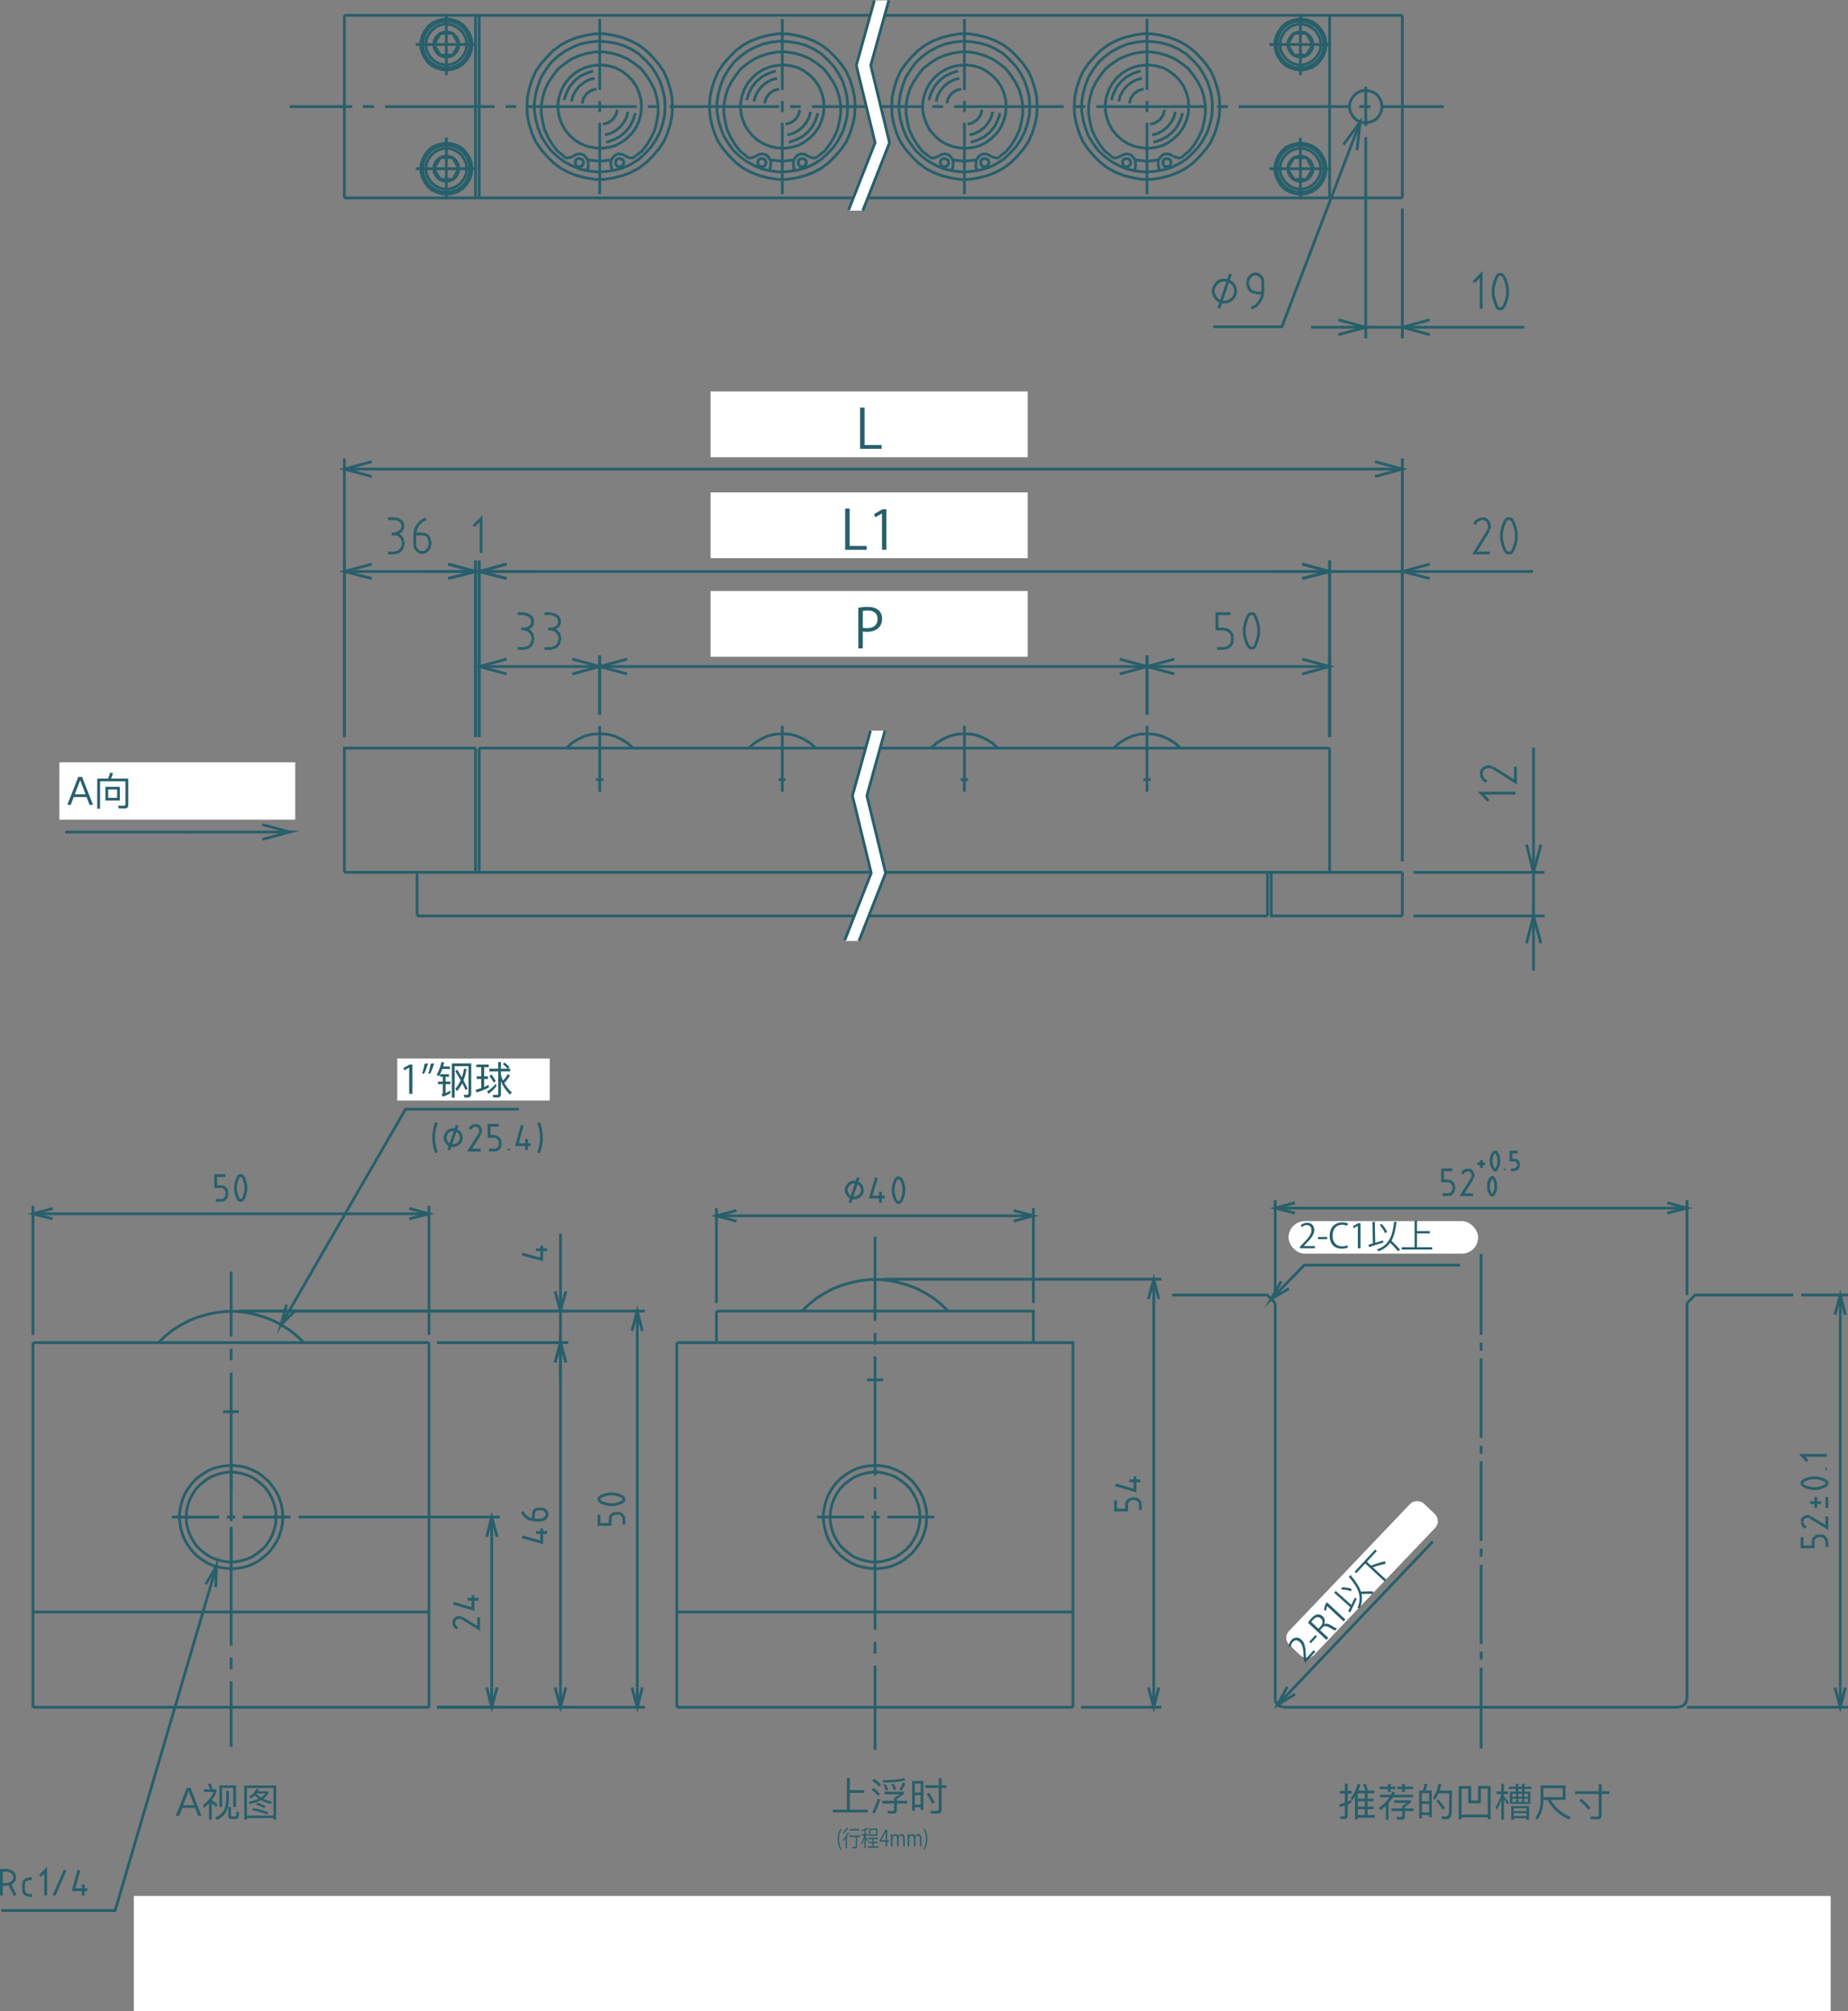 <?xml version="1.0" encoding="UTF-8"?><svg xmlns="http://www.w3.org/2000/svg" viewBox="0 0 661.175 719.409"><rect x="0" y="0" width="661.175" height="719.409" fill="#808080" stroke="none"/><defs><style>.d{fill:#fff;}.e{fill:#275f6b;}.f{fill:none;stroke:#275f6b;stroke-miterlimit:10;}</style></defs><g id="a"/><g id="b"><g id="c"><line class="f" x1="475.702" y1="267.612" x2="475.702" y2="312.051"/><line class="f" x1="171.45" y1="267.612" x2="171.45" y2="312.051"/><line class="f" x1="170.128" y1="312.051" x2="170.128" y2="267.612"/><line class="f" x1="475.702" y1="70.798" x2="475.702" y2="5.472"/><line class="f" x1="171.45" y1="5.472" x2="171.45" y2="70.798"/><line class="f" x1="170.128" y1="70.798" x2="170.128" y2="5.472"/><line class="f" x1="123.202" y1="5.472" x2="123.202" y2="70.798"/><polyline class="f" points="170.128 267.61 123.202 267.61 123.202 312.049"/><polyline class="f" points="454.813 312.049 454.813 327.636 501.733 327.636"/><line class="f" x1="149.235" y1="327.636" x2="149.235" y2="312.049"/><line class="f" x1="453.486" y1="312.049" x2="453.486" y2="327.636"/><polyline class="f" points="422.313 267.61 420.323 265.787 418.168 264.46 415.68 263.299 413.027 262.636 410.374 262.47 407.721 262.636 405.068 263.299 402.581 264.46 400.425 265.787 398.435 267.61"/><line class="f" x1="486.312" y1="38.132" x2="490.292" y2="38.132"/><line class="f" x1="443.206" y1="38.132" x2="482.333" y2="38.132"/><line class="f" x1="435.412" y1="38.132" x2="439.392" y2="38.132"/><line class="f" x1="392.3" y1="38.132" x2="431.433" y2="38.132"/><line class="f" x1="384.511" y1="38.132" x2="388.325" y2="38.132"/><line class="f" x1="341.399" y1="38.132" x2="380.532" y2="38.132"/><line class="f" x1="333.606" y1="38.132" x2="337.419" y2="38.132"/><line class="f" x1="290.499" y1="38.132" x2="329.626" y2="38.132"/><line class="f" x1="282.706" y1="38.132" x2="286.519" y2="38.132"/><line class="f" x1="239.599" y1="38.132" x2="278.726" y2="38.132"/><line class="f" x1="231.806" y1="38.132" x2="235.619" y2="38.132"/><line class="f" x1="188.694" y1="38.132" x2="227.826" y2="38.132"/><line class="f" x1="180.9" y1="38.132" x2="184.714" y2="38.132"/><line class="f" x1="137.794" y1="38.132" x2="176.921" y2="38.132"/><line class="f" x1="129.834" y1="38.132" x2="133.814" y2="38.132"/><line class="f" x1="103.636" y1="38.132" x2="126.021" y2="38.132"/><line class="f" x1="410.374" y1="259.651" x2="410.374" y2="283.197"/><line class="f" x1="494.107" y1="38.132" x2="516.492" y2="38.132"/><line class="f" x1="149.235" y1="327.636" x2="453.486" y2="327.636"/><line class="f" x1="501.733" y1="312.049" x2="123.202" y2="312.049"/><line class="f" x1="171.449" y1="267.61" x2="475.7" y2="267.61"/><line class="f" x1="501.733" y1="70.798" x2="123.202" y2="70.798"/><line class="f" x1="123.202" y1="5.471" x2="501.733" y2="5.471"/><line class="f" x1="214.561" y1="259.651" x2="214.561" y2="283.197"/><line class="f" x1="213.234" y1="278.886" x2="215.887" y2="278.886"/><line class="f" x1="409.048" y1="278.886" x2="411.701" y2="278.886"/><polyline class="f" points="226.501 267.61 224.511 265.787 222.356 264.46 219.868 263.299 217.215 262.636 214.562 262.47 211.909 262.636 209.256 263.299 206.769 264.46 204.613 265.787 202.623 267.61"/><polyline class="f" points="291.827 267.61 289.837 265.787 287.682 264.46 285.194 263.299 282.541 262.636 279.888 262.47 277.235 262.636 274.582 263.299 272.095 264.46 269.939 265.787 267.949 267.61"/><line class="f" x1="278.562" y1="278.886" x2="281.049" y2="278.886"/><line class="f" x1="279.888" y1="259.651" x2="279.888" y2="283.197"/><polyline class="f" points="356.987 267.61 354.997 265.787 352.842 264.46 350.354 263.299 347.701 262.636 345.048 262.47 342.395 262.636 339.742 263.299 337.255 264.46 335.099 265.787 333.11 267.61"/><line class="f" x1="343.722" y1="278.886" x2="346.375" y2="278.886"/><line class="f" x1="345.048" y1="259.651" x2="345.048" y2="283.197"/><polyline class="f" points="406.229 57.201 410.374 57.699 414.52 57.201"/><polyline class="f" points="423.142 55.875 425.463 54.051 427.287 51.729 428.78 49.242 430.106 46.423 430.77 43.604 431.267 40.619 431.267 37.801 430.77 34.816 429.94 31.997 428.614 29.35 426.956 26.862 425.132 24.541 422.81 22.717 420.323 21.059 417.67 19.898 414.851 19.069 411.867 18.572 408.882 18.572 405.897 19.069 403.078 19.898 400.425 21.059 397.938 22.717 395.617 24.541 393.793 26.862 392.134 29.35 390.808 31.997 389.979 34.816 389.481 37.801 389.481 40.619 389.979 43.604 390.642 46.423 391.969 49.242 393.461 51.729 395.285 54.051 397.606 55.875"/><polyline class="f" points="397.441 56.04 398.601 56.538 399.762 56.372 400.923 55.875"/><polyline class="f" points="406.229 58.859 406.229 57.533 405.566 56.372 404.571 55.377 403.41 55.046 402.083 55.211 400.923 55.875"/><polygon class="f" points="404.571 58.196 404.405 57.367 403.742 56.87 403.078 56.704 402.249 56.87 401.752 57.367 401.586 58.196 401.752 58.859 402.249 59.523 403.078 59.688 403.742 59.523 404.405 58.859 404.571 58.196"/><line class="f" x1="410.374" y1="40.122" x2="410.374" y2="36.142"/><line class="f" x1="410.374" y1="69.471" x2="410.374" y2="43.936"/><line class="f" x1="410.374" y1="32.163" x2="410.374" y2="6.799"/><line class="f" x1="406.395" y1="58.859" x2="405.897" y2="61.181"/><polyline class="f" points="409.214 31.831 407.39 32.329 405.731 33.489 404.571 35.148 404.073 36.972"/><polyline class="f" points="408.55 28.022 406.56 28.519 404.736 29.514 403.078 30.841 401.752 32.495 400.757 34.318 400.259 36.308"/><polyline class="f" points="408.053 25.369 405.566 26.198 403.244 27.358 401.254 29.017 399.596 31.006 398.435 33.324 397.606 35.811"/><polyline class="f" points="411.535 44.433 413.359 43.936 415.017 42.775 416.178 41.117 416.675 39.293"/><polyline class="f" points="412.198 48.247 414.188 47.75 416.012 46.755 417.67 45.428 418.997 43.77 419.992 41.946 420.489 39.956"/><polyline class="f" points="412.696 50.9 415.183 50.071 417.504 48.91 419.494 47.252 421.152 45.262 422.313 42.941 423.142 40.454"/><polygon class="f" points="425.298 38.132 425.132 35.645 424.469 33.158 423.474 30.842 421.981 28.686 420.157 26.862 418.168 25.37 416.012 24.209 413.525 23.546 411.037 23.214 408.55 23.38 406.063 23.878 403.576 24.873 401.42 26.199 399.596 27.857 397.938 29.847 396.777 31.997 395.948 34.319 395.451 36.806 395.451 39.459 395.948 41.946 396.777 44.267 397.938 46.423 399.596 48.413 401.42 50.071 403.576 51.398 406.063 52.392 408.55 52.89 411.037 53.056 413.525 52.724 416.012 52.061 418.168 50.9 420.157 49.408 421.981 47.584 423.474 45.428 424.469 43.107 425.132 40.62 425.298 38.132"/><polygon class="f" points="433.754 38.132 433.588 34.982 432.925 31.997 431.93 29.018 430.438 26.199 428.78 23.712 426.624 21.39 424.303 19.235 421.65 17.577 418.831 16.25 415.846 15.421 412.696 14.924 409.545 14.758 406.56 15.089 403.41 15.753 400.591 16.913 397.772 18.406 395.285 20.23 392.964 22.385 391.14 24.873 389.481 27.526 388.325 30.51 387.496 33.489 386.998 36.64 386.998 39.625 387.496 42.775 388.325 45.76 389.481 48.745 391.14 51.398 392.964 53.885 395.285 56.04 397.772 57.864 400.591 59.357 403.41 60.517 406.56 61.181 409.545 61.512 412.696 61.347 415.846 60.849 418.831 60.02 421.65 58.693 424.303 57.035 426.624 54.88 428.78 52.558 430.438 50.071 431.93 47.252 432.925 44.267 433.588 41.283 433.754 38.132"/><polygon class="f" points="436.407 38.132 436.241 34.816 435.578 31.665 434.583 28.52 433.257 25.536 431.433 22.883 429.277 20.395 426.956 18.074 424.303 16.084 421.484 14.592 418.499 13.431 415.183 12.602 412.032 12.105 408.716 12.105 405.566 12.602 402.249 13.431 399.265 14.592 396.446 16.084 393.793 18.074 391.471 20.395 389.316 22.883 387.496 25.536 386.169 28.52 385.174 31.665 384.511 34.816 384.345 38.132 384.511 41.449 385.174 44.599 386.169 47.75 387.496 50.734 389.316 53.387 391.471 55.875 393.793 58.196 396.446 60.186 399.265 61.678 402.249 62.839 405.566 63.668 408.716 64.165 412.032 64.165 415.183 63.668 418.499 62.839 421.484 61.678 424.303 60.186 426.956 58.196 429.277 55.875 431.433 53.387 433.257 50.734 434.583 47.75 435.578 44.599 436.241 41.449 436.407 38.132"/><polygon class="f" points="474.375 15.917 474.209 13.927 473.546 12.103 472.551 10.445 471.224 8.953 469.566 7.792 467.742 7.129 465.753 6.797 463.763 6.963 461.939 7.46 460.119 8.29 458.627 9.616 457.466 11.274 456.637 12.932 456.139 14.922 456.139 16.912 456.637 18.902 457.466 20.56 458.627 22.218 460.119 23.545 461.939 24.374 463.763 24.871 465.753 25.037 467.742 24.705 469.566 24.042 471.224 22.881 472.551 21.389 473.546 19.731 474.209 17.907 474.375 15.917"/><polygon class="f" points="474.375 60.352 474.209 58.362 473.546 56.538 472.551 54.88 471.224 53.387 469.566 52.227 467.742 51.563 465.753 51.232 463.763 51.398 461.939 51.895 460.119 52.724 458.627 54.051 457.466 55.709 456.637 57.367 456.139 59.357 456.139 61.347 456.637 63.336 457.466 64.995 458.627 66.653 460.119 67.979 461.939 68.808 463.763 69.306 465.753 69.472 467.742 69.14 469.566 68.477 471.224 67.316 472.551 65.824 473.546 64.165 474.209 62.341 474.375 60.352"/><polygon class="f" points="472.551 15.917 472.385 14.093 471.722 12.601 470.727 11.108 469.401 9.948 467.908 9.119 466.084 8.621 464.426 8.621 462.602 9.119 461.114 9.948 459.787 11.108 458.793 12.601 458.129 14.093 457.963 15.917 458.129 17.741 458.793 19.233 459.787 20.726 461.114 21.886 462.602 22.716 464.426 23.213 466.084 23.213 467.908 22.716 469.401 21.886 470.727 20.726 471.722 19.233 472.385 17.741 472.551 15.917"/><polygon class="f" points="473.712 15.917 473.546 14.093 472.883 12.269 471.888 10.611 470.561 9.284 468.903 8.29 467.079 7.626 465.255 7.46 463.431 7.626 461.611 8.29 459.953 9.284 458.627 10.611 457.632 12.269 456.969 14.093 456.803 15.917 456.969 17.741 457.632 19.565 458.627 21.223 459.953 22.55 461.611 23.545 463.431 24.208 465.255 24.374 467.079 24.208 468.903 23.545 470.561 22.55 471.888 21.223 472.883 19.565 473.546 17.741 473.712 15.917"/><polygon class="f" points="462.934 11.937 460.616 15.917 462.934 19.731 467.411 19.731 469.732 15.917 467.411 11.937 462.934 11.937"/><polygon class="f" points="469.732 15.917 469.566 14.591 468.903 13.264 467.908 12.269 466.582 11.606 465.255 11.44 463.929 11.606 462.602 12.269 461.611 13.264 460.948 14.591 460.782 15.917 460.948 17.244 461.611 18.57 462.602 19.565 463.929 20.228 465.255 20.394 466.582 20.228 467.908 19.565 468.903 18.57 469.566 17.244 469.732 15.917"/><polygon class="f" points="472.551 60.352 472.385 58.528 471.722 57.035 470.727 55.543 469.401 54.382 467.908 53.553 466.084 53.056 464.426 53.056 462.602 53.553 461.114 54.382 459.787 55.543 458.793 57.035 458.129 58.528 457.963 60.352 458.129 62.176 458.793 63.668 459.787 65.16 461.114 66.321 462.602 67.15 464.426 67.648 466.084 67.648 467.908 67.15 469.401 66.321 470.727 65.16 471.722 63.668 472.385 62.176 472.551 60.352"/><polygon class="f" points="473.712 60.352 473.546 58.528 472.883 56.704 471.888 55.046 470.561 53.719 468.903 52.724 467.079 52.061 465.255 51.895 463.431 52.061 461.611 52.724 459.953 53.719 458.627 55.046 457.632 56.704 456.969 58.528 456.803 60.352 456.969 62.176 457.632 64 458.627 65.658 459.953 66.984 461.611 67.979 463.431 68.642 465.255 68.808 467.079 68.642 468.903 67.979 470.561 66.984 471.888 65.658 472.883 64 473.546 62.176 473.712 60.352"/><polygon class="f" points="462.934 56.372 460.616 60.352 462.934 64.165 467.411 64.165 469.732 60.352 467.411 56.372 462.934 56.372"/><polygon class="f" points="469.732 60.352 469.566 59.025 468.903 57.699 467.908 56.704 466.582 56.04 465.255 55.875 463.929 56.04 462.602 56.704 461.611 57.699 460.948 59.025 460.782 60.352 460.948 61.678 461.611 63.005 462.602 64 463.929 64.663 465.255 64.829 466.582 64.663 467.908 64 468.903 63.005 469.566 61.678 469.732 60.352"/><line class="f" x1="465.254" y1="71.295" x2="465.254" y2="49.242"/><line class="f" x1="454.15" y1="60.352" x2="476.198" y2="60.352"/><line class="f" x1="465.254" y1="26.861" x2="465.254" y2="4.973"/><line class="f" x1="454.15" y1="15.917" x2="476.198" y2="15.917"/><polygon class="f" points="168.801 15.917 168.635 13.927 167.972 12.103 166.977 10.445 165.651 8.953 163.993 7.792 162.169 7.129 160.179 6.797 158.189 6.963 156.365 7.46 154.541 8.29 153.049 9.616 151.888 11.274 151.059 12.932 150.561 14.922 150.561 16.912 151.059 18.902 151.888 20.56 153.049 22.218 154.541 23.545 156.365 24.374 158.189 24.871 160.179 25.037 162.169 24.705 163.993 24.042 165.651 22.881 166.977 21.389 167.972 19.731 168.635 17.907 168.801 15.917"/><polygon class="f" points="168.801 60.352 168.635 58.362 167.972 56.538 166.977 54.88 165.651 53.387 163.993 52.227 162.169 51.563 160.179 51.232 158.189 51.398 156.365 51.895 154.541 52.724 153.049 54.051 151.888 55.709 151.059 57.367 150.561 59.357 150.561 61.347 151.059 63.336 151.888 64.995 153.049 66.653 154.541 67.979 156.365 68.808 158.189 69.306 160.179 69.472 162.169 69.14 163.993 68.477 165.651 67.316 166.977 65.824 167.972 64.165 168.635 62.341 168.801 60.352"/><polygon class="f" points="166.977 15.917 166.811 14.093 166.148 12.601 165.153 11.108 163.827 9.948 162.334 9.119 160.51 8.621 158.852 8.621 157.028 9.119 155.536 9.948 154.209 11.108 153.214 12.601 152.551 14.093 152.385 15.917 152.551 17.741 153.214 19.233 154.209 20.726 155.536 21.886 157.028 22.716 158.852 23.213 160.51 23.213 162.334 22.716 163.827 21.886 165.153 20.726 166.148 19.233 166.811 17.741 166.977 15.917"/><polygon class="f" points="168.138 15.917 167.972 14.093 167.309 12.269 166.314 10.611 164.987 9.284 163.329 8.29 161.505 7.626 159.681 7.46 157.857 7.626 156.033 8.29 154.375 9.284 153.049 10.611 152.054 12.269 151.391 14.093 151.225 15.917 151.391 17.741 152.054 19.565 153.049 21.223 154.375 22.55 156.033 23.545 157.857 24.208 159.681 24.374 161.505 24.208 163.329 23.545 164.987 22.55 166.314 21.223 167.309 19.565 167.972 17.741 168.138 15.917"/><polygon class="f" points="157.526 11.937 155.204 15.917 157.526 19.731 162.003 19.731 164.158 15.917 162.003 11.937 157.526 11.937"/><polygon class="f" points="164.158 15.917 163.993 14.591 163.329 13.264 162.334 12.269 161.008 11.606 159.681 11.44 158.355 11.606 157.028 12.269 156.033 13.264 155.37 14.591 155.204 15.917 155.37 17.244 156.033 18.57 157.028 19.565 158.355 20.228 159.681 20.394 161.008 20.228 162.334 19.565 163.329 18.57 163.993 17.244 164.158 15.917"/><polygon class="f" points="166.977 60.352 166.811 58.528 166.148 57.035 165.153 55.543 163.827 54.382 162.334 53.553 160.51 53.056 158.852 53.056 157.028 53.553 155.536 54.382 154.209 55.543 153.214 57.035 152.551 58.528 152.385 60.352 152.551 62.176 153.214 63.668 154.209 65.16 155.536 66.321 157.028 67.15 158.852 67.648 160.51 67.648 162.334 67.15 163.827 66.321 165.153 65.16 166.148 63.668 166.811 62.176 166.977 60.352"/><polygon class="f" points="168.138 60.352 167.972 58.528 167.309 56.704 166.314 55.046 164.987 53.719 163.329 52.724 161.505 52.061 159.681 51.895 157.857 52.061 156.033 52.724 154.375 53.719 153.049 55.046 152.054 56.704 151.391 58.528 151.225 60.352 151.391 62.176 152.054 64 153.049 65.658 154.375 66.984 156.033 67.979 157.857 68.642 159.681 68.808 161.505 68.642 163.329 67.979 164.987 66.984 166.314 65.658 167.309 64 167.972 62.176 168.138 60.352"/><polygon class="f" points="157.526 56.372 155.204 60.352 157.526 64.165 162.003 64.165 164.158 60.352 162.003 56.372 157.526 56.372"/><polygon class="f" points="164.158 60.352 163.993 59.025 163.329 57.699 162.334 56.704 161.008 56.04 159.681 55.875 158.355 56.04 157.028 56.704 156.033 57.699 155.37 59.025 155.204 60.352 155.37 61.678 156.033 63.005 157.028 64 158.355 64.663 159.681 64.829 161.008 64.663 162.334 64 163.329 63.005 163.993 61.678 164.158 60.352"/><line class="f" x1="159.681" y1="71.295" x2="159.681" y2="49.242"/><line class="f" x1="148.737" y1="60.352" x2="170.625" y2="60.352"/><line class="f" x1="159.681" y1="26.861" x2="159.681" y2="4.973"/><line class="f" x1="148.737" y1="15.917" x2="170.625" y2="15.917"/><polyline class="f" points="419.826 55.875 420.986 56.372 422.147 56.538 423.308 56.04"/><polyline class="f" points="419.66 55.875 418.499 55.211 417.173 55.045 416.012 55.377 415.017 56.372 414.354 57.533 414.354 58.859"/><polygon class="f" points="418.997 58.196 418.831 57.367 418.168 56.87 417.504 56.704 416.675 56.87 416.178 57.367 416.012 58.196 416.178 58.859 416.675 59.523 417.504 59.688 418.168 59.523 418.831 58.859 418.997 58.196"/><line class="f" x1="414.354" y1="58.859" x2="414.851" y2="61.181"/><polyline class="f" points="340.903 57.201 345.048 57.699 349.194 57.201"/><polyline class="f" points="357.816 55.875 360.138 54.051 361.962 51.729 363.454 49.242 364.78 46.423 365.444 43.604 365.941 40.619 365.941 37.801 365.444 34.816 364.615 31.997 363.288 29.35 361.63 26.862 359.806 24.541 357.484 22.717 354.997 21.059 352.344 19.898 349.525 19.069 346.541 18.572 343.556 18.572 340.571 19.069 337.752 19.898 335.099 21.059 332.612 22.717 330.291 24.541 328.467 26.862 326.809 29.35 325.482 31.997 324.653 34.816 324.155 37.801 324.155 40.619 324.653 43.604 325.316 46.423 326.643 49.242 328.135 51.729 329.959 54.051 332.28 55.875"/><polyline class="f" points="332.281 56.04 333.441 56.538 334.602 56.372 335.763 55.875"/><polyline class="f" points="341.069 58.859 341.069 57.533 340.405 56.372 339.411 55.377 338.25 55.046 336.923 55.211 335.763 55.875"/><polygon class="f" points="339.411 58.196 339.245 57.367 338.581 56.87 337.918 56.704 337.089 56.87 336.592 57.367 336.426 58.196 336.592 58.859 337.089 59.523 337.918 59.688 338.581 59.523 339.245 58.859 339.411 58.196"/><line class="f" x1="345.048" y1="40.122" x2="345.048" y2="36.142"/><line class="f" x1="345.048" y1="69.471" x2="345.048" y2="43.936"/><line class="f" x1="345.048" y1="32.163" x2="345.048" y2="6.799"/><line class="f" x1="341.069" y1="58.859" x2="340.571" y2="61.181"/><polyline class="f" points="343.888 31.831 342.064 32.329 340.405 33.489 339.245 35.148 338.747 36.972"/><polyline class="f" points="343.224 28.022 341.235 28.519 339.411 29.514 337.752 30.841 336.426 32.495 335.431 34.318 334.934 36.308"/><polyline class="f" points="342.727 25.369 340.24 26.198 337.918 27.358 335.928 29.017 334.27 31.006 333.11 33.324 332.28 35.811"/><polyline class="f" points="346.209 44.433 348.033 43.936 349.691 42.775 350.852 41.117 351.349 39.293"/><polyline class="f" points="346.872 48.247 348.862 47.75 350.686 46.755 352.344 45.428 353.671 43.77 354.666 41.946 355.163 39.956"/><polyline class="f" points="347.37 50.9 349.857 50.071 352.178 48.91 354.168 47.252 355.826 45.262 356.987 42.941 357.816 40.454"/><polygon class="f" points="359.972 38.132 359.806 35.645 359.143 33.158 358.148 30.842 356.655 28.686 354.831 26.862 352.842 25.37 350.686 24.209 348.199 23.546 345.712 23.214 343.224 23.38 340.737 23.878 338.25 24.873 336.094 26.199 334.27 27.857 332.612 29.847 331.451 31.997 330.622 34.319 330.125 36.806 330.125 39.459 330.622 41.946 331.451 44.267 332.612 46.423 334.27 48.413 336.094 50.071 338.25 51.398 340.737 52.392 343.224 52.89 345.712 53.056 348.199 52.724 350.686 52.061 352.842 50.9 354.831 49.408 356.655 47.584 358.148 45.428 359.143 43.107 359.806 40.62 359.972 38.132"/><polygon class="f" points="368.428 38.132 368.262 34.982 367.599 31.997 366.604 29.018 365.112 26.199 363.454 23.712 361.298 21.39 358.977 19.235 356.324 17.577 353.505 16.25 350.52 15.421 347.37 14.924 344.219 14.758 341.234 15.089 338.084 15.753 335.265 16.913 332.446 18.406 329.959 20.23 327.638 22.385 325.814 24.873 324.155 27.526 322.995 30.51 322.166 33.489 321.668 36.64 321.668 39.625 322.166 42.775 322.995 45.76 324.155 48.745 325.814 51.398 327.638 53.885 329.959 56.04 332.446 57.864 335.265 59.357 338.084 60.517 341.234 61.181 344.219 61.512 347.37 61.347 350.52 60.849 353.505 60.02 356.324 58.693 358.977 57.035 361.298 54.88 363.454 52.558 365.112 50.071 366.604 47.252 367.599 44.267 368.262 41.283 368.428 38.132"/><polygon class="f" points="371.081 38.132 370.916 34.816 370.252 31.665 369.257 28.52 367.931 25.536 366.107 22.883 363.951 20.395 361.63 18.074 358.977 16.084 356.158 14.592 353.173 13.431 349.857 12.602 346.706 12.105 343.39 12.105 340.24 12.602 336.923 13.431 333.939 14.592 331.12 16.084 328.467 18.074 326.145 20.395 323.99 22.883 322.166 25.536 320.839 28.52 319.844 31.665 319.181 34.816 319.015 38.132 319.181 41.449 319.844 44.599 320.839 47.75 322.166 50.734 323.99 53.387 326.145 55.875 328.467 58.196 331.12 60.186 333.939 61.678 336.923 62.839 340.24 63.668 343.39 64.165 346.706 64.165 349.857 63.668 353.173 62.839 356.158 61.678 358.977 60.186 361.63 58.196 363.951 55.875 366.107 53.387 367.931 50.734 369.257 47.75 370.252 44.599 370.916 41.449 371.081 38.132"/><polyline class="f" points="354.5 55.875 355.661 56.372 356.821 56.538 357.982 56.04"/><polyline class="f" points="354.5 55.875 353.339 55.211 352.013 55.045 350.852 55.377 349.857 56.372 349.194 57.533 349.194 58.859"/><polygon class="f" points="353.837 58.196 353.671 57.367 353.007 56.87 352.344 56.704 351.515 56.87 351.018 57.367 350.852 58.196 351.018 58.859 351.515 59.523 352.344 59.688 353.007 59.523 353.671 58.859 353.837 58.196"/><line class="f" x1="349.028" y1="58.859" x2="349.525" y2="61.181"/><polyline class="f" points="275.743 57.201 279.888 57.699 284.034 57.201"/><polyline class="f" points="292.656 55.875 294.977 54.051 296.801 51.729 298.294 49.242 299.62 46.423 300.284 43.604 300.781 40.619 300.781 37.801 300.284 34.816 299.454 31.997 298.128 29.35 296.47 26.862 294.646 24.541 292.324 22.717 289.837 21.059 287.184 19.898 284.365 19.069 281.38 18.572 278.396 18.572 275.411 19.069 272.592 19.898 269.939 21.059 267.452 22.717 265.131 24.541 263.307 26.862 261.648 29.35 260.322 31.997 259.493 34.816 258.995 37.801 258.995 40.619 259.493 43.604 260.156 46.423 261.483 49.242 262.975 51.729 264.799 54.051 267.12 55.875"/><polyline class="f" points="266.955 56.04 268.115 56.538 269.276 56.372 270.437 55.875"/><polyline class="f" points="275.743 58.859 275.743 57.533 275.079 56.372 274.085 55.377 272.924 55.046 271.597 55.211 270.437 55.875"/><polygon class="f" points="274.085 58.196 273.919 57.367 273.256 56.87 272.592 56.704 271.763 56.87 271.266 57.367 271.1 58.196 271.266 58.859 271.763 59.523 272.592 59.688 273.256 59.523 273.919 58.859 274.085 58.196"/><line class="f" x1="279.888" y1="40.122" x2="279.888" y2="36.142"/><line class="f" x1="279.888" y1="69.471" x2="279.888" y2="43.936"/><line class="f" x1="279.888" y1="32.163" x2="279.888" y2="6.799"/><line class="f" x1="275.743" y1="58.859" x2="275.411" y2="61.181"/><polyline class="f" points="278.727 31.831 276.903 32.329 275.245 33.489 274.085 35.148 273.587 36.972"/><polyline class="f" points="278.064 28.022 276.074 28.519 274.25 29.514 272.592 30.841 271.266 32.495 270.271 34.318 269.773 36.308"/><polyline class="f" points="277.567 25.369 275.079 26.198 272.758 27.358 270.768 29.017 269.11 31.006 267.949 33.324 267.12 35.811"/><polyline class="f" points="281.049 44.433 282.873 43.936 284.531 42.775 285.692 41.117 286.189 39.293"/><polyline class="f" points="281.712 48.247 283.702 47.75 285.526 46.755 287.184 45.428 288.511 43.77 289.505 41.946 290.003 39.956"/><polyline class="f" points="282.21 50.9 284.697 50.071 287.018 48.91 289.008 47.252 290.666 45.262 291.827 42.941 292.656 40.454"/><polygon class="f" points="294.812 38.132 294.646 35.645 293.983 33.158 292.988 30.842 291.495 28.686 289.671 26.862 287.682 25.37 285.526 24.209 283.039 23.546 280.551 23.214 278.064 23.38 275.577 23.878 273.09 24.873 270.934 26.199 269.11 27.857 267.452 29.847 266.291 31.997 265.462 34.319 264.965 36.806 264.965 39.459 265.462 41.946 266.291 44.267 267.452 46.423 269.11 48.413 270.934 50.071 273.09 51.398 275.577 52.392 278.064 52.89 280.551 53.056 283.039 52.724 285.526 52.061 287.682 50.9 289.671 49.408 291.495 47.584 292.988 45.428 293.983 43.107 294.646 40.62 294.812 38.132"/><polygon class="f" points="303.268 38.132 303.102 34.982 302.439 31.997 301.444 29.018 299.952 26.199 298.294 23.712 296.138 21.39 293.817 19.235 291.164 17.577 288.345 16.25 285.36 15.421 282.21 14.924 279.059 14.758 276.074 15.089 272.924 15.753 270.105 16.913 267.286 18.406 264.799 20.23 262.478 22.385 260.654 24.873 258.995 27.526 257.835 30.51 257.006 33.489 256.508 36.64 256.508 39.625 257.006 42.775 257.835 45.76 258.995 48.745 260.654 51.398 262.478 53.885 264.799 56.04 267.286 57.864 270.105 59.357 272.924 60.517 276.074 61.181 279.059 61.512 282.21 61.347 285.36 60.849 288.345 60.02 291.164 58.693 293.817 57.035 296.138 54.88 298.294 52.558 299.952 50.071 301.444 47.252 302.439 44.267 303.102 41.283 303.268 38.132"/><polygon class="f" points="305.921 38.132 305.755 34.816 305.092 31.665 304.097 28.52 302.771 25.536 300.947 22.883 298.791 20.395 296.47 18.074 293.817 16.084 290.998 14.592 288.013 13.431 284.697 12.602 281.546 12.105 278.23 12.105 275.079 12.602 271.763 13.431 268.779 14.592 265.96 16.084 263.307 18.074 260.985 20.395 258.83 22.883 257.006 25.536 255.679 28.52 254.684 31.665 254.021 34.816 253.855 38.132 254.021 41.449 254.684 44.599 255.679 47.75 257.006 50.734 258.83 53.387 260.985 55.875 263.307 58.196 265.96 60.186 268.779 61.678 271.763 62.839 275.079 63.668 278.23 64.165 281.546 64.165 284.697 63.668 288.013 62.839 290.998 61.678 293.817 60.186 296.47 58.196 298.791 55.875 300.947 53.387 302.771 50.734 304.097 47.75 305.092 44.599 305.755 41.449 305.921 38.132"/><polyline class="f" points="289.174 55.875 290.335 56.372 291.495 56.538 292.656 56.04"/><polyline class="f" points="289.174 55.875 288.013 55.211 286.687 55.045 285.526 55.377 284.531 56.372 283.868 57.533 283.868 58.859"/><polygon class="f" points="288.511 58.196 288.345 57.367 287.682 56.87 287.018 56.704 286.189 56.87 285.692 57.367 285.526 58.196 285.692 58.859 286.189 59.523 287.018 59.688 287.682 59.523 288.345 58.859 288.511 58.196"/><line class="f" x1="283.868" y1="58.859" x2="284.199" y2="61.181"/><polyline class="f" points="210.417 57.201 214.562 57.699 218.708 57.201"/><polyline class="f" points="227.33 55.875 229.651 54.051 231.475 51.729 232.968 49.242 234.294 46.423 234.958 43.604 235.455 40.619 235.455 37.801 234.958 34.816 234.129 31.997 232.802 29.35 231.144 26.862 229.32 24.541 226.998 22.717 224.511 21.059 221.858 19.898 219.039 19.069 216.055 18.572 213.07 18.572 210.085 19.069 207.266 19.898 204.613 21.059 202.126 22.717 199.805 24.541 197.981 26.862 196.322 29.35 194.996 31.997 194.167 34.816 193.669 37.801 193.669 40.619 194.167 43.604 194.83 46.423 196.157 49.242 197.649 51.729 199.473 54.051 201.794 55.875"/><polyline class="f" points="201.629 56.04 202.789 56.538 203.95 56.372 205.111 55.875"/><polyline class="f" points="210.417 58.859 210.417 57.533 209.754 56.372 208.759 55.377 207.598 55.046 206.271 55.211 205.111 55.875"/><polygon class="f" points="208.759 58.196 208.593 57.367 207.93 56.87 207.266 56.704 206.437 56.87 205.94 57.367 205.774 58.196 205.94 58.859 206.437 59.523 207.266 59.688 207.93 59.523 208.593 58.859 208.759 58.196"/><line class="f" x1="214.562" y1="40.122" x2="214.562" y2="36.142"/><line class="f" x1="214.562" y1="69.471" x2="214.562" y2="43.936"/><line class="f" x1="214.562" y1="32.163" x2="214.562" y2="6.799"/><line class="f" x1="210.583" y1="58.859" x2="210.085" y2="61.181"/><polyline class="f" points="213.402 31.831 211.578 32.329 209.919 33.489 208.759 35.148 208.261 36.972"/><polyline class="f" points="212.738 28.022 210.748 28.519 208.924 29.514 207.266 30.841 205.94 32.495 204.945 34.318 204.447 36.308"/><polyline class="f" points="212.241 25.369 209.754 26.198 207.432 27.358 205.442 29.017 203.784 31.006 202.623 33.324 201.794 35.811"/><polyline class="f" points="215.723 44.433 217.547 43.936 219.205 42.775 220.366 41.117 220.863 39.293"/><polyline class="f" points="216.386 48.247 218.376 47.75 220.2 46.755 221.858 45.428 223.185 43.77 224.18 41.946 224.677 39.956"/><polyline class="f" points="216.884 50.9 219.371 50.071 221.692 48.91 223.682 47.252 225.34 45.262 226.501 42.941 227.33 40.454"/><polygon class="f" points="229.486 38.132 229.32 35.645 228.657 33.158 227.662 30.842 226.169 28.686 224.345 26.862 222.356 25.37 220.2 24.209 217.713 23.546 215.226 23.214 212.738 23.38 210.251 23.878 207.764 24.873 205.608 26.199 203.784 27.857 202.126 29.847 200.965 31.997 200.136 34.319 199.639 36.806 199.639 39.459 200.136 41.946 200.965 44.267 202.126 46.423 203.784 48.413 205.608 50.071 207.764 51.398 210.251 52.392 212.738 52.89 215.226 53.056 217.713 52.724 220.2 52.061 222.356 50.9 224.345 49.408 226.169 47.584 227.662 45.428 228.657 43.107 229.32 40.62 229.486 38.132"/><polygon class="f" points="237.942 38.132 237.776 34.982 237.113 31.997 236.118 29.018 234.626 26.199 232.968 23.712 230.812 21.39 228.491 19.235 225.838 17.577 223.019 16.25 220.034 15.421 216.884 14.924 213.733 14.758 210.748 15.089 207.598 15.753 204.779 16.913 201.96 18.406 199.473 20.23 197.152 22.385 195.328 24.873 193.669 27.526 192.509 30.51 191.68 33.489 191.182 36.64 191.182 39.625 191.68 42.775 192.509 45.76 193.669 48.745 195.328 51.398 197.152 53.885 199.473 56.04 201.96 57.864 204.779 59.357 207.598 60.517 210.748 61.181 213.733 61.512 216.884 61.347 220.034 60.849 223.019 60.02 225.838 58.693 228.491 57.035 230.812 54.88 232.968 52.558 234.626 50.071 236.118 47.252 237.113 44.267 237.776 41.283 237.942 38.132"/><polygon class="f" points="240.595 38.132 240.43 34.816 239.766 31.665 238.771 28.52 237.445 25.536 235.621 22.883 233.465 20.395 231.144 18.074 228.491 16.084 225.672 14.592 222.687 13.431 219.371 12.602 216.22 12.105 212.904 12.105 209.754 12.602 206.437 13.431 203.453 14.592 200.634 16.084 197.981 18.074 195.659 20.395 193.504 22.883 191.68 25.536 190.353 28.52 189.358 31.665 188.695 34.816 188.529 38.132 188.695 41.449 189.358 44.599 190.353 47.75 191.68 50.734 193.504 53.387 195.659 55.875 197.981 58.196 200.634 60.186 203.453 61.678 206.437 62.839 209.754 63.668 212.904 64.165 216.22 64.165 219.371 63.668 222.687 62.839 225.672 61.678 228.491 60.186 231.144 58.196 233.465 55.875 235.621 53.387 237.445 50.734 238.771 47.75 239.766 44.599 240.43 41.449 240.595 38.132"/><polyline class="f" points="223.848 55.875 225.009 56.372 226.169 56.538 227.33 56.04"/><polyline class="f" points="223.848 55.875 222.687 55.211 221.361 55.045 220.2 55.377 219.205 56.372 218.542 57.533 218.542 58.859"/><polygon class="f" points="223.185 58.196 223.019 57.367 222.356 56.87 221.692 56.704 220.863 56.87 220.366 57.367 220.2 58.196 220.366 58.859 220.863 59.523 221.692 59.688 222.356 59.523 223.019 58.859 223.185 58.196"/><line class="f" x1="218.542" y1="58.859" x2="219.039" y2="61.181"/><line class="f" x1="132.985" y1="167.795" x2="491.95" y2="167.795"/><line class="f" x1="501.733" y1="308.07" x2="501.733" y2="163.981"/><line class="f" x1="123.202" y1="263.631" x2="123.202" y2="163.981"/><polyline class="f" points="132.985 170.448 123.202 167.795 132.985 165.142"/><line class="f" x1="123.202" y1="167.795" x2="132.985" y2="167.795"/><polyline class="f" points="491.952 165.142 501.735 167.795 491.952 170.448"/><line class="f" x1="501.735" y1="167.795" x2="491.952" y2="167.795"/><polyline class="f" points="302.937 148.892 301.776 149.223 300.781 149.887 300.284 150.882"/><polyline class="f" points="305.258 153.037 305.59 152.042 305.424 150.882 304.926 149.887 304.097 149.223 302.937 149.058"/><polyline class="f" points="305.258 153.037 300.284 161.328 305.755 161.328"/><polyline class="f" points="311.227 161.162 312.886 160.333 314.212 158.841 315.041 157.183 315.373 155.359"/><line class="f" x1="315.373" y1="155.359" x2="315.373" y2="151.711"/><polyline class="f" points="315.373 151.711 315.207 150.716 314.544 149.887 313.715 149.223 312.72 149.058 311.725 149.223 310.896 149.887 310.232 150.716 310.067 151.711"/><line class="f" x1="309.901" y1="151.711" x2="309.901" y2="153.037"/><polyline class="f" points="310.067 153.037 310.398 154.364 311.393 155.359 312.72 155.69"/><line class="f" x1="312.72" y1="155.856" x2="315.373" y2="155.856"/><polyline class="f" points="321.005 149.555 320.176 151.711 319.678 153.866 319.678 156.188 320.176 158.343 321.005 160.499"/><polyline class="f" points="323.492 149.555 322.663 148.892 321.668 148.892 320.839 149.555"/><polyline class="f" points="323.492 160.499 324.321 158.343 324.819 156.188 324.819 153.866 324.321 151.711 323.492 149.555"/><polyline class="f" points="320.839 160.499 321.668 161.162 322.663 161.162 323.492 160.499"/><line class="f" x1="132.985" y1="204.44" x2="160.345" y2="204.44"/><line class="f" x1="170.128" y1="263.631" x2="170.128" y2="200.461"/><line class="f" x1="123.202" y1="263.631" x2="123.202" y2="200.461"/><polyline class="f" points="132.985 206.927 123.202 204.44 132.985 201.787"/><line class="f" x1="123.202" y1="204.44" x2="132.985" y2="204.44"/><polyline class="f" points="160.345 201.787 170.128 204.44 160.345 206.927"/><line class="f" x1="138.789" y1="185.537" x2="141.442" y2="185.537"/><line class="f" x1="170.128" y1="204.44" x2="160.345" y2="204.44"/><polyline class="f" points="141.442 190.843 142.602 190.512 143.597 189.848 144.095 188.853 144.095 187.527 143.597 186.532 142.602 185.869 141.442 185.537"/><line class="f" x1="141.442" y1="191.009" x2="140.115" y2="191.009"/><polyline class="f" points="144.095 193.662 143.929 192.667 143.266 191.838 142.436 191.175 141.442 191.009"/><line class="f" x1="144.26" y1="193.662" x2="144.26" y2="194.989"/><polyline class="f" points="141.442 197.642 142.436 197.476 143.266 196.813 143.929 195.984 144.095 194.989"/><line class="f" x1="141.442" y1="197.807" x2="138.789" y2="197.807"/><polyline class="f" points="152.385 185.537 150.893 186.366 149.567 187.693 148.737 189.185 148.406 191.009"/><line class="f" x1="148.406" y1="191.009" x2="148.406" y2="194.989"/><polyline class="f" points="148.406 194.989 148.572 195.984 149.235 196.813 150.064 197.476 151.059 197.642 152.054 197.476 152.883 196.813 153.546 195.984 153.712 194.989"/><line class="f" x1="153.878" y1="194.989" x2="153.878" y2="193.662"/><polyline class="f" points="153.712 193.662 153.546 192.667 153.049 191.672 152.054 191.175 151.059 191.009"/><line class="f" x1="160.345" y1="204.44" x2="150.561" y2="204.44"/><line class="f" x1="181.232" y1="204.44" x2="191.015" y2="204.44"/><line class="f" x1="170.128" y1="263.632" x2="170.128" y2="200.461"/><line class="f" x1="171.449" y1="263.632" x2="171.449" y2="200.461"/><line class="f" x1="151.059" y1="191.009" x2="148.406" y2="191.009"/><polyline class="f" points="170.128 204.44 171.449 204.44 181.232 206.927"/><polyline class="f" points="181.233 201.787 171.45 204.44 181.233 204.44"/><polyline class="f" points="160.345 201.787 170.128 204.44 160.345 206.927"/><line class="f" x1="170.128" y1="204.44" x2="160.345" y2="204.44"/><polyline class="f" points="172.113 197.807 172.113 185.537 169.464 188.19"/><line class="f" x1="465.918" y1="204.44" x2="181.233" y2="204.44"/><line class="f" x1="171.45" y1="263.631" x2="171.45" y2="200.461"/><line class="f" x1="475.702" y1="263.631" x2="475.702" y2="200.461"/><polyline class="f" points="465.918 201.787 475.702 204.44 465.918 206.927"/><line class="f" x1="475.702" y1="204.44" x2="465.918" y2="204.44"/><polyline class="f" points="181.233 206.927 171.45 204.44 181.233 201.787"/><line class="f" x1="171.45" y1="204.44" x2="181.233" y2="204.44"/><polyline class="f" points="313.88 185.537 312.72 185.869 311.725 186.532 311.227 187.527"/><polyline class="f" points="316.202 189.517 316.528 188.522 316.368 187.361 315.87 186.366 315.041 185.703 313.88 185.537"/><polyline class="f" points="316.202 189.683 311.062 197.808 316.528 197.808"/><line class="f" x1="320.673" y1="185.537" x2="323.492" y2="185.537"/><polyline class="f" points="323.492 190.843 324.653 190.512 325.648 189.848 326.145 188.853 326.145 187.527 325.648 186.532 324.653 185.869 323.492 185.537"/><line class="f" x1="323.492" y1="191.009" x2="322" y2="191.009"/><polyline class="f" points="326.145 193.662 325.979 192.667 325.316 191.838 324.487 191.175 323.492 191.009"/><line class="f" x1="326.145" y1="193.662" x2="326.145" y2="194.989"/><polyline class="f" points="323.492 197.642 324.487 197.476 325.316 196.813 325.979 195.984 326.145 194.989"/><line class="f" x1="330.291" y1="185.537" x2="332.944" y2="185.537"/><line class="f" x1="323.492" y1="197.807" x2="320.673" y2="197.807"/><polyline class="f" points="332.944 190.843 334.104 190.512 335.099 189.848 335.597 188.853 335.597 187.527 335.099 186.532 334.104 185.869 332.944 185.537"/><line class="f" x1="332.944" y1="191.009" x2="331.617" y2="191.009"/><polyline class="f" points="335.597 193.662 335.431 192.667 334.768 191.838 333.939 191.175 332.944 191.009"/><line class="f" x1="335.763" y1="193.662" x2="335.763" y2="194.989"/><polyline class="f" points="332.944 197.642 333.939 197.476 334.768 196.813 335.431 195.984 335.597 194.989"/><line class="f" x1="181.232" y1="238.428" x2="204.778" y2="238.428"/><line class="f" x1="214.561" y1="255.673" x2="214.561" y2="234.453"/><line class="f" x1="171.449" y1="263.632" x2="171.449" y2="234.453"/><line class="f" x1="332.944" y1="197.807" x2="330.291" y2="197.807"/><polyline class="f" points="181.233 241.08 171.45 238.427 181.233 235.779"/><line class="f" x1="171.45" y1="238.427" x2="181.233" y2="238.427"/><polyline class="f" points="204.779 235.779 214.562 238.428 204.779 241.081"/><line class="f" x1="185.213" y1="219.529" x2="187.866" y2="219.529"/><line class="f" x1="214.562" y1="238.427" x2="204.779" y2="238.427"/><polyline class="f" points="187.866 225.001 189.027 224.67 190.021 224.006 190.519 223.012 190.519 221.685 190.021 220.69 189.027 220.027 187.866 219.695"/><line class="f" x1="187.866" y1="225.001" x2="186.539" y2="225.001"/><polyline class="f" points="190.519 227.82 190.353 226.825 189.69 225.996 188.861 225.333 187.866 225.167"/><line class="f" x1="190.685" y1="227.82" x2="190.685" y2="229.147"/><polyline class="f" points="187.866 231.8 188.861 231.634 189.69 230.971 190.353 230.142 190.519 229.147"/><line class="f" x1="194.83" y1="219.529" x2="197.483" y2="219.529"/><line class="f" x1="187.866" y1="231.966" x2="185.213" y2="231.966"/><polyline class="f" points="197.483 225.001 198.644 224.67 199.639 224.006 200.136 223.012 200.136 221.685 199.639 220.69 198.644 220.027 197.483 219.695"/><line class="f" x1="197.483" y1="225.001" x2="196.157" y2="225.001"/><polyline class="f" points="200.136 227.82 199.97 226.825 199.307 225.996 198.478 225.333 197.483 225.167"/><line class="f" x1="200.302" y1="227.82" x2="200.302" y2="229.147"/><polyline class="f" points="197.483 231.8 198.478 231.634 199.307 230.971 199.97 230.142 200.136 229.147"/><line class="f" x1="400.591" y1="238.428" x2="224.345" y2="238.428"/><line class="f" x1="214.562" y1="255.673" x2="214.562" y2="234.453"/><line class="f" x1="410.374" y1="255.673" x2="410.374" y2="234.453"/><line class="f" x1="197.483" y1="231.966" x2="194.83" y2="231.966"/><polyline class="f" points="400.591 235.779 410.374 238.428 400.591 241.081"/><line class="f" x1="410.374" y1="238.427" x2="400.591" y2="238.427"/><polyline class="f" points="224.345 241.08 214.562 238.427 224.345 235.779"/><line class="f" x1="265.131" y1="219.529" x2="267.949" y2="219.529"/><line class="f" x1="214.562" y1="238.427" x2="224.345" y2="238.427"/><polyline class="f" points="267.949 225.001 269.11 224.67 270.105 224.006 270.602 223.012 270.602 221.685 270.105 220.69 269.11 220.027 267.949 219.695"/><line class="f" x1="267.949" y1="225.001" x2="266.457" y2="225.001"/><polyline class="f" points="270.602 227.82 270.437 226.825 269.773 225.996 268.944 225.333 267.949 225.167"/><line class="f" x1="270.602" y1="227.82" x2="270.602" y2="229.147"/><polyline class="f" points="267.949 231.8 268.944 231.634 269.773 230.971 270.437 230.142 270.602 229.147"/><line class="f" x1="275.411" y1="221.685" x2="282.707" y2="229.81"/><line class="f" x1="282.707" y1="221.685" x2="275.411" y2="229.81"/><line class="f" x1="267.949" y1="231.966" x2="265.131" y2="231.966"/><polyline class="f" points="291.164 231.966 291.164 219.529 294.646 219.529"/><polyline class="f" points="294.646 226.328 295.972 225.996 296.967 225.333 297.63 224.338 297.962 223.012 297.63 221.685 296.967 220.69 295.972 220.027 294.646 219.695"/><line class="f" x1="302.107" y1="231.966" x2="304.926" y2="231.966"/><line class="f" x1="294.646" y1="226.328" x2="291.164" y2="226.328"/><polyline class="f" points="304.926 231.8 305.921 231.634 306.75 230.971 307.414 230.142 307.579 229.147"/><line class="f" x1="307.579" y1="229.147" x2="307.579" y2="227.82"/><polyline class="f" points="307.579 227.82 307.414 226.825 306.75 225.996 305.921 225.333 304.926 225.167"/><polyline class="f" points="304.926 225.001 302.107 225.001 302.107 219.529 306.916 219.529"/><polyline class="f" points="313.217 220.193 312.388 222.348 311.891 224.504 311.891 226.825 312.388 228.981 313.217 231.136"/><polyline class="f" points="315.87 220.193 315.041 219.529 314.046 219.529 313.217 220.193"/><polyline class="f" points="315.87 231.136 316.694 228.981 317.191 226.825 317.191 224.504 316.694 222.348 315.87 220.193"/><polyline class="f" points="313.217 231.136 314.046 231.8 315.041 231.8 315.87 231.136"/><line class="f" x1="322" y1="223.509" x2="329.296" y2="223.509"/><line class="f" x1="322" y1="227.986" x2="329.296" y2="227.986"/><polyline class="f" points="340.571 231.966 340.571 219.529 337.752 222.348"/><line class="f" x1="344.717" y1="231.966" x2="347.37" y2="231.966"/><polyline class="f" points="347.37 231.8 348.365 231.634 349.194 230.971 349.857 230.142 350.023 229.147"/><line class="f" x1="350.189" y1="229.147" x2="350.189" y2="227.82"/><polyline class="f" points="350.023 227.82 349.857 226.825 349.194 225.996 348.365 225.333 347.37 225.167"/><polyline class="f" points="347.37 225.001 344.717 225.001 344.717 219.529 349.525 219.529"/><polyline class="f" points="355.661 220.193 354.831 222.348 354.334 224.504 354.334 226.825 354.831 228.981 355.661 231.136"/><polyline class="f" points="358.314 220.193 357.485 219.529 356.49 219.529 355.661 220.193"/><polyline class="f" points="358.314 231.136 359.143 228.981 359.64 226.825 359.64 224.504 359.143 222.348 358.314 220.193"/><polyline class="f" points="355.661 231.136 356.49 231.8 357.484 231.8 358.314 231.136"/><line class="f" x1="465.918" y1="238.427" x2="420.157" y2="238.427"/><line class="f" x1="410.374" y1="255.672" x2="410.374" y2="234.453"/><line class="f" x1="475.702" y1="263.631" x2="475.702" y2="234.453"/><polyline class="f" points="465.918 235.779 475.702 238.428 465.918 241.081"/><line class="f" x1="475.702" y1="238.427" x2="465.918" y2="238.427"/><polyline class="f" points="420.157 241.08 410.374 238.427 420.157 235.779"/><line class="f" x1="435.412" y1="231.966" x2="438.231" y2="231.966"/><line class="f" x1="410.374" y1="238.427" x2="420.157" y2="238.427"/><polyline class="f" points="438.231 231.8 439.226 231.634 440.055 230.971 440.719 230.142 440.884 229.147"/><line class="f" x1="440.884" y1="229.147" x2="440.884" y2="227.82"/><polyline class="f" points="440.884 227.82 440.719 226.825 440.055 225.996 439.226 225.333 438.231 225.167"/><polyline class="f" points="438.231 225.001 435.412 225.001 435.412 219.529 440.221 219.529"/><polyline class="f" points="446.522 220.193 445.693 222.348 445.196 224.504 445.196 226.825 445.693 228.981 446.522 231.136"/><polyline class="f" points="449.175 220.193 448.346 219.529 447.351 219.529 446.522 220.193"/><polyline class="f" points="449.009 231.136 449.838 228.981 450.336 226.825 450.336 224.504 449.838 222.348 449.009 220.193"/><polyline class="f" points="446.522 231.136 447.351 231.8 448.346 231.8 449.175 231.136"/><line class="f" x1="501.735" y1="5.472" x2="501.735" y2="70.798"/><line class="f" x1="501.735" y1="327.636" x2="501.735" y2="312.049"/><polygon class="f" points="494.439 38.132 494.273 36.64 493.61 35.148 492.615 33.821 491.288 32.992 489.796 32.495 488.304 32.329 486.645 32.66 485.319 33.324 484.158 34.484 483.329 35.811 482.832 37.303 482.832 38.961 483.329 40.454 484.158 41.78 485.319 42.941 486.645 43.604 488.304 43.936 489.796 43.77 491.288 43.273 492.615 42.444 493.61 41.117 494.273 39.625 494.439 38.132"/><line class="f" x1="488.635" y1="31.006" x2="488.635" y2="45.097"/><polyline class="f" points="483.163 52.724 458.627 116.895 434.086 116.895"/><polyline class="f" points="480.676 51.729 486.645 43.604 485.485 53.719"/><line class="f" x1="436.076" y1="110.262" x2="440.221" y2="97.992"/><line class="f" x1="486.645" y1="43.604" x2="483.163" y2="52.724"/><polygon class="f" points="442.045 104.127 441.879 102.801 441.216 101.64 440.221 100.811 439.06 100.313 437.734 100.147 436.407 100.479 435.412 101.142 434.583 102.303 434.086 103.464 434.086 104.79 434.583 105.951 435.412 107.112 436.407 107.775 437.734 108.107 439.06 107.941 440.221 107.443 441.216 106.614 441.879 105.454 442.045 104.127"/><polyline class="f" points="447.683 110.262 449.341 109.433 450.667 107.941 451.497 106.283 451.828 104.459"/><line class="f" x1="451.828" y1="104.459" x2="451.828" y2="100.645"/><polyline class="f" points="451.828 100.645 451.662 99.65 450.999 98.821 450.17 98.158 449.175 97.992 448.18 98.158 447.351 98.821 446.688 99.65 446.522 100.645"/><line class="f" x1="446.356" y1="100.645" x2="446.356" y2="101.971"/><polyline class="f" points="446.522 101.971 446.854 103.298 447.849 104.293 449.175 104.625"/><line class="f" x1="548.654" y1="302.102" x2="548.654" y2="267.446"/><line class="f" x1="548.654" y1="337.42" x2="548.654" y2="347.198"/><line class="f" x1="505.713" y1="312.051" x2="552.633" y2="312.051"/><line class="f" x1="505.713" y1="327.637" x2="552.633" y2="327.637"/><line class="f" x1="449.175" y1="104.79" x2="451.828" y2="104.79"/><polyline class="f" points="548.655 312.049 548.655 327.636 546.168 337.419"/><polyline class="f" points="551.308 337.419 548.655 327.636 548.655 337.419"/><polyline class="f" points="551.308 302.1 548.655 312.049 546.168 302.1"/><line class="f" x1="548.655" y1="312.049" x2="548.655" y2="302.1"/><polyline class="f" points="542.188 283.695 529.922 283.695 532.575 286.513"/><polyline class="f" points="529.923 276.896 530.255 278.057 530.918 279.052 531.913 279.549"/><polyline class="f" points="533.903 274.575 532.908 274.243 531.747 274.409 530.752 274.906 530.089 275.735 529.923 276.896"/><polyline class="f" points="534.069 274.575 542.188 279.715 542.188 274.243"/><path class="f" d="M153.488,480.274v130.432M11.78,480.274v130.432m0-34.08H153.488M11.78,610.706H153.488"/><polygon class="f" points="98.773 542.67 98.653 540.51 98.173 538.35 97.456 536.31 96.376 534.27 95.176 532.47 93.616 530.91 91.936 529.59 90.136 528.39 88.096 527.55 85.936 526.95 83.776 526.59 81.616 526.59 79.456 526.95 77.296 527.55 75.256 528.39 73.456 529.59 71.776 530.91 70.216 532.47 69.016 534.27 67.936 536.31 67.216 538.35 66.736 540.51 66.616 542.67 66.736 544.83 67.216 546.99 67.936 549.03 69.016 551.07 70.216 552.87 71.776 554.43 73.456 555.75 75.256 556.95 77.296 557.79 79.456 558.39 81.616 558.75 83.776 558.75 85.936 558.39 88.096 557.79 90.136 556.95 91.936 555.75 93.616 554.43 95.176 552.87 96.376 551.07 97.456 549.03 98.173 546.99 98.653 544.83 98.773 542.67"/><path class="f" d="M81.256,542.67h2.76m-20.76,0h15.12"/><line class="f" x1="86.896" y1="542.67" x2="102.012" y2="542.67"/><path class="f" d="M82.696,544.11v-2.88m0,20.76v-15.12"/><line class="f" x1="82.696" y1="538.35" x2="82.696" y2="523.23"/><path class="f" d="M81.256,542.67h2.88m-22.68,0h16.92"/><line class="f" x1="86.896" y1="542.67" x2="103.932" y2="542.67"/><path class="f" d="M242.165,480.274v130.432m0-34.08h141.708m-141.708,34.08h141.708"/><polyline class="f" points="383.874 610.706 383.874 480.274 242.165 480.274"/><line class="f" x1="256.321" y1="468.994" x2="256.321" y2="480.274"/><polyline class="f" points="369.714 480.274 369.714 468.994 256.321 468.994"/><polygon class="f" points="329.158 542.67 329.038 540.51 328.558 538.35 327.838 536.31 326.758 534.27 325.558 532.47 323.998 530.91 322.318 529.59 320.518 528.39 318.478 527.55 316.318 526.95 314.158 526.59 311.998 526.59 309.838 526.95 307.681 527.55 305.641 528.39 303.841 529.59 302.161 530.91 300.601 532.47 299.401 534.27 298.321 536.31 297.601 538.35 297.121 540.51 297.001 542.67 297.121 544.83 297.601 546.99 298.321 549.03 299.401 551.07 300.601 552.87 302.161 554.43 303.841 555.75 305.641 556.95 307.681 557.79 309.838 558.39 311.998 558.75 314.158 558.75 316.318 558.39 318.478 557.79 320.518 556.95 322.318 555.75 323.998 554.43 325.558 552.87 326.758 551.07 327.838 549.03 328.558 546.99 329.038 544.83 329.158 542.67"/><path class="f" d="M311.877,542.67h2.88m-22.436,0h16.796"/><line class="f" x1="317.518" y1="542.67" x2="334.318" y2="542.67"/><path class="f" d="M153.489,576.626v-.12m0,34.2v-.12"/><polygon class="f" points="331.558 542.67 331.438 540.27 330.958 537.99 330.238 535.71 329.158 533.55 327.838 531.63 326.398 529.83 324.598 528.27 322.678 526.83 320.518 525.75 318.358 524.91 316.078 524.43 313.678 524.19 311.278 524.31 308.998 524.67 306.721 525.27 304.561 526.23 302.521 527.55 300.601 528.99 299.041 530.67 297.601 532.59 296.401 534.63 295.561 536.79 294.961 539.19 294.601 541.47 294.601 543.87 294.961 546.15 295.561 548.55 296.401 550.71 297.601 552.75 299.041 554.67 300.601 556.35 302.521 557.79 304.561 559.11 306.721 560.07 308.998 560.67 311.278 561.03 313.678 561.15 316.078 560.91 318.358 560.43 320.518 559.59 322.678 558.51 324.598 557.07 326.398 555.51 327.838 553.71 329.158 551.79 330.238 549.63 330.958 547.35 331.438 545.07 331.558 542.67"/><path class="f" d="M82.696,592.947v4.2m0-50.996v42.596m0-51.116v4.32m0-51v42.48m0-50.997v4.2m0-31.8v23.28"/><line class="f" x1="82.696" y1="601.466" x2="82.696" y2="624.866"/><polyline class="f" points="339.238 468.994 336.718 466.594 334.078 464.434 331.198 462.634 328.078 460.954 324.958 459.754 321.598 458.794 318.238 458.074 314.758 457.714 311.398 457.714 307.921 458.074 304.561 458.794 301.201 459.754 298.081 460.954 294.961 462.634 292.081 464.434 289.441 466.594 286.921 468.994"/><line class="f" x1="11.78" y1="480.274" x2="153.488" y2="480.274"/><path class="f" d="M313.077,587.307v4.2m0-50.997v42.477m0-50.997v4.32m0-51.116v42.596m0-50.996v4.2m0-38.64v30.12m-2.88,21.116h5.76m-236.141,11.4h5.64"/><line class="f" x1="313.078" y1="595.826" x2="313.078" y2="625.946"/><polyline class="f" points="108.853 480.394 106.333 477.994 103.693 475.834 100.813 474.034 97.693 472.354 94.576 471.154 91.216 470.194 87.856 469.474 84.376 469.114 81.016 469.114 77.536 469.474 74.176 470.194 70.816 471.154 67.696 472.354 64.576 474.034 61.696 475.834 59.056 477.994 56.536 480.394"/><path class="f" d="M456.23,466.114v141.712m2.76,2.88h141.708"/><path class="f" d="M529.903,483.154v-2.88m0,34.076v-28.436m0,34.076v-2.88m0,34.08v-28.44m0,34.08v-2.88m0,34.076v-28.316m0,33.956v-2.88m0,34.68v-28.92"/><line class="f" x1="529.903" y1="477.514" x2="529.903" y2="448.594"/><polyline class="f" points="456.23 607.826 456.47 608.906 457.07 609.746 457.91 610.346 458.99 610.586"/><polyline class="f" points="456.23 466.114 453.35 463.234 419.39 463.234"/><line class="f" x1="603.579" y1="607.826" x2="603.579" y2="466.114"/><polyline class="f" points="600.699 610.586 601.779 610.346 602.619 609.746 603.219 608.906 603.459 607.826"/><polyline class="f" points="603.579 466.114 606.459 463.234 641.615 463.234"/><path class="f" d="M18.86,434.194h127.552m7.076,43.32v-46.2M11.78,477.514v-46.2"/><polyline class="f" points="18.86 435.994 11.78 434.194 18.86 432.274"/><line class="f" x1="11.78" y1="434.194" x2="18.86" y2="434.194"/><polyline class="f" points="146.413 432.274 153.489 434.194 146.413 435.994"/><path class="f" d="M77.176,429.394h2.04m74.273,4.8h-7.077"/><polyline class="f" points="79.216 429.394 79.936 429.274 80.536 428.794 81.016 428.194 81.136 427.474"/><line class="f" x1="81.136" y1="427.474" x2="81.136" y2="426.394"/><polyline class="f" points="81.136 426.394 81.016 425.674 80.536 425.074 79.936 424.594 79.216 424.474"/><polyline class="f" points="79.216 424.474 77.176 424.474 77.176 420.514 80.656 420.514"/><polyline class="f" points="85.216 420.994 84.616 422.554 84.256 424.114 84.256 425.794 84.616 427.354 85.216 428.914"/><polyline class="f" points="87.016 420.994 86.416 420.514 85.696 420.514 85.096 420.994"/><polyline class="f" points="87.016 428.914 87.616 427.354 87.976 425.794 87.976 424.114 87.616 422.554 87.016 420.994"/><polyline class="f" points="85.096 428.914 85.696 429.394 86.416 429.394 87.016 428.914"/><path class="f" d="M175.929,603.626v-53.876m-69.117-7.08h71.997m-22.44,68.036h22.44"/><polyline class="f" points="177.849 603.626 175.929 610.706 174.129 603.626"/><line class="f" x1="175.929" y1="610.706" x2="175.929" y2="603.626"/><polyline class="f" points="174.129 549.75 175.929 542.67 177.849 549.75"/><line class="f" x1="175.929" y1="542.67" x2="175.929" y2="549.75"/><polyline class="f" points="162.249 580.466 162.489 581.306 162.969 582.026 163.689 582.386"/><polyline class="f" points="165.249 578.786 164.529 578.546 163.689 578.666 162.969 579.026 162.489 579.626 162.369 580.466"/><polyline class="f" points="165.369 578.786 171.249 582.506 171.249 578.546"/><polyline class="f" points="162.249 573.506 169.209 575.546 169.209 570.626"/><path class="f" d="M228.005,603.626v-127.552m-142.549-7.08H230.765m-74.396,141.712h74.396m-63.476-38.64h3.96"/><polyline class="f" points="229.805 603.626 228.005 610.706 226.085 603.626"/><line class="f" x1="228.005" y1="610.706" x2="228.005" y2="603.626"/><polyline class="f" points="226.085 476.074 228.005 468.994 229.805 476.074"/><path class="f" d="M223.205,545.311v-2.04m4.8-74.277v7.08"/><polyline class="f" points="223.205 543.27 223.085 542.55 222.605 541.95 222.005 541.47 221.285 541.35"/><line class="f" x1="221.285" y1="541.35" x2="220.205" y2="541.35"/><polyline class="f" points="220.205 541.35 219.485 541.47 218.885 541.95 218.405 542.55 218.285 543.27"/><polyline class="f" points="218.285 543.27 218.285 545.31 214.325 545.31 214.325 541.83"/><polyline class="f" points="214.805 537.27 216.365 537.87 217.925 538.23 219.605 538.23 221.165 537.87 222.725 537.27"/><polyline class="f" points="214.805 535.35 214.325 535.95 214.325 536.67 214.805 537.27"/><polyline class="f" points="222.725 535.35 221.165 534.75 219.605 534.39 217.925 534.39 216.365 534.75 214.805 535.35"/><polyline class="f" points="222.725 537.27 223.205 536.67 223.205 535.95 222.725 535.35"/><path class="f" d="M200.529,603.626v-116.272m-44.16-7.08h46.916m-46.916,130.432h46.916"/><polyline class="f" points="202.449 603.626 200.529 610.706 198.609 603.626"/><line class="f" x1="200.529" y1="610.706" x2="200.529" y2="603.626"/><polyline class="f" points="198.609 487.354 200.529 480.274 202.449 487.354"/><line class="f" x1="200.529" y1="480.274" x2="200.529" y2="487.354"/><polyline class="f" points="186.849 549.75 193.809 551.67 193.809 546.75"/><line class="f" x1="191.769" y1="548.19" x2="195.729" y2="548.19"/><polyline class="f" points="186.849 540.75 187.449 541.83 188.409 542.79 189.489 543.39 190.809 543.63"/><line class="f" x1="190.809" y1="543.75" x2="193.809" y2="543.75"/><polyline class="f" points="193.809 543.63 194.529 543.51 195.129 543.03 195.609 542.43 195.729 541.71 195.609 540.99 195.129 540.39 194.529 539.91 193.809 539.79"/><line class="f" x1="193.809" y1="539.79" x2="192.729" y2="539.79"/><polyline class="f" points="192.729 539.79 192.009 539.91 191.289 540.27 190.929 540.99 190.809 541.71"/><path class="f" d="M200.529,461.914v-20.64m0,46.08v7.076m-115.073-25.436h117.829m-46.916,11.28h46.916m-12.476,61.436v2.04"/><polyline class="f" points="200.529 468.994 200.529 480.274 198.609 487.354"/><polyline class="f" points="202.449 487.354 200.529 480.274 200.529 487.354"/><polyline class="f" points="202.449 461.914 200.529 468.994 198.609 461.914"/><line class="f" x1="200.529" y1="468.994" x2="200.529" y2="461.914"/><polyline class="f" points="186.849 448.594 193.809 450.514 193.809 445.594"/><path class="f" d="M412.794,603.627v-138.953m-96.837-7.08h99.593m-28.796,153.113h28.796m-223.781-163.673h3.96"/><polyline class="f" points="414.59 603.626 412.793 610.706 410.873 603.626"/><line class="f" x1="412.794" y1="610.706" x2="412.794" y2="603.626"/><polyline class="f" points="410.874 464.674 412.794 457.594 414.59 464.674"/><path class="f" d="M407.994,540.151v-2.04m4.8-80.517v7.08"/><polyline class="f" points="407.994 538.11 407.874 537.39 407.394 536.79 406.794 536.31 406.074 536.19"/><line class="f" x1="406.074" y1="536.07" x2="404.994" y2="536.07"/><polyline class="f" points="404.994 536.19 404.274 536.31 403.674 536.79 403.194 537.39 403.074 538.11"/><polyline class="f" points="403.074 538.11 403.074 540.15 399.114 540.15 399.114 536.67"/><polyline class="f" points="399.114 531.15 406.074 533.19 406.074 528.15"/><path class="f" d="M263.521,434.914h99.113m7.08,31.2v-33.96m-113.393,33.96v-33.96m147.713,97.556h3.96"/><polyline class="f" points="263.521 436.834 256.321 434.914 263.521 432.994"/><line class="f" x1="256.321" y1="434.914" x2="263.521" y2="434.914"/><polyline class="f" points="362.634 432.994 369.714 434.914 362.634 436.834"/><path class="f" d="M304.081,430.234l3-9m62.633,13.68h-7.08"/><polygon class="f" points="308.518 425.674 308.398 424.714 307.921 423.874 307.201 423.274 306.361 422.914 305.401 422.794 304.441 423.034 303.721 423.514 303.121 424.354 302.761 425.194 302.761 426.154 303.121 426.994 303.721 427.834 304.441 428.314 305.401 428.554 306.361 428.434 307.201 428.074 307.921 427.474 308.398 426.634 308.518 425.674"/><polyline class="f" points="313.558 421.234 311.518 428.194 316.558 428.194"/><line class="f" x1="314.998" y1="426.274" x2="314.998" y2="430.234"/><polyline class="f" points="320.518 421.714 319.918 423.274 319.558 424.834 319.558 426.514 319.918 428.074 320.518 429.634"/><polyline class="f" points="322.438 421.834 321.838 421.354 321.118 421.354 320.518 421.834"/><polyline class="f" points="322.438 429.634 323.038 428.074 323.398 426.514 323.398 424.834 323.038 423.274 322.438 421.714"/><polyline class="f" points="320.518 429.634 321.118 430.114 321.838 430.114 322.438 429.634"/><path class="f" d="M658.415,470.314v133.313m-54.837,7.08h57.597m-16.68-147.473h16.68"/><polyline class="f" points="656.495 470.314 658.415 463.234 660.215 470.314"/><line class="f" x1="658.415" y1="463.234" x2="658.415" y2="470.314"/><polyline class="f" points="660.215 603.626 658.415 610.706 656.495 603.626"/><path class="f" d="M653.615,553.35v-2.04m4.8,59.396v-7.08"/><polyline class="f" points="653.495 551.31 653.375 550.59 652.895 549.99 652.295 549.51 651.575 549.39"/><line class="f" x1="651.575" y1="549.39" x2="650.615" y2="549.39"/><polyline class="f" points="650.615 549.39 649.895 549.51 649.295 549.99 648.815 550.59 648.695 551.31"/><polyline class="f" points="648.695 551.31 648.695 553.35 644.735 553.35 644.735 549.87"/><polyline class="f" points="644.735 544.47 644.975 545.31 645.455 546.03 646.175 546.39"/><polyline class="f" points="647.615 542.67 646.895 542.43 646.055 542.55 645.335 542.91 644.855 543.51 644.735 544.35"/><polyline class="f" points="647.735 542.79 653.615 546.39 653.615 542.43"/><path class="f" d="M649.655,539.43v-3.96m1.92,2.04h-3.96m6,1.92v-3.96"/><polyline class="f" points="645.215 531.51 646.775 532.11 648.335 532.47 650.015 532.47 651.575 532.11 653.135 531.51"/><polyline class="f" points="645.215 529.59 644.735 530.19 644.735 530.91 645.215 531.51"/><polyline class="f" points="653.135 529.59 651.575 528.99 650.015 528.63 648.335 528.63 646.775 528.99 645.215 529.59"/><polyline class="f" points="653.135 531.51 653.615 530.91 653.615 530.19 653.135 529.59"/><line class="f" x1="653.615" y1="525.51" x2="653.135" y2="525.51"/><polyline class="f" points="653.615 520.59 644.735 520.59 646.655 522.63"/><path class="f" d="M463.31,432.154h133.188m7.08,31.08v-33.96m-147.348,33.96v-33.96"/><polyline class="f" points="463.31 433.954 456.23 432.154 463.31 430.234"/><line class="f" x1="456.23" y1="432.154" x2="463.31" y2="432.154"/><polyline class="f" points="596.499 430.234 603.579 432.154 596.499 433.954"/><path class="f" d="M516.106,427.354h2.04m85.433,4.8h-7.08"/><polyline class="f" points="518.146 427.354 518.862 427.234 519.462 426.754 519.942 426.154 520.062 425.434"/><line class="f" x1="520.183" y1="425.434" x2="520.183" y2="424.354"/><polyline class="f" points="520.063 424.354 519.943 423.634 519.463 423.034 518.863 422.554 518.146 422.434"/><polyline class="f" points="518.146 422.434 516.106 422.434 516.106 418.474 519.582 418.474"/><polyline class="f" points="525.103 418.474 524.263 418.714 523.543 419.194 523.183 419.914"/><polyline class="f" points="526.783 421.354 527.023 420.634 526.903 419.794 526.543 419.074 525.943 418.594 525.103 418.474"/><polyline class="f" points="526.783 421.474 523.063 427.354 527.023 427.354"/><path class="f" d="M528.583,416.314h2.76m-1.32,1.44v-2.756"/><polyline class="f" points="534.223 412.477 533.623 413.797 533.503 415.237 533.623 416.674 534.223 417.994"/><polyline class="f" points="535.663 412.477 535.183 412.117 534.703 412.117 534.223 412.477"/><polyline class="f" points="535.543 417.994 536.143 416.674 536.263 415.238 536.143 413.798 535.543 412.478"/><polyline class="f" points="534.223 418.114 534.703 418.474 535.183 418.474 535.663 418.114"/><path class="f" d="M540.583,418.474h1.32m-3.48,0v-.36"/><polyline class="f" points="541.903 418.354 542.503 418.234 543.103 417.634 543.223 417.034"/><line class="f" x1="543.343" y1="417.034" x2="543.343" y2="416.314"/><polyline class="f" points="543.223 416.314 543.103 415.598 542.503 415.118 541.903 414.998"/><polyline class="f" points="541.903 414.997 540.583 414.997 540.583 412.117 542.983 412.117"/><polyline class="f" points="533.263 421.594 532.663 422.914 532.543 424.354 532.663 425.794 533.263 427.114"/><polyline class="f" points="534.583 421.594 534.103 421.234 533.623 421.234 533.143 421.594"/><polyline class="f" points="534.463 427.114 535.063 425.794 535.183 424.354 535.063 422.914 534.463 421.594"/><polyline class="f" points="533.143 427.114 533.623 427.474 534.103 427.474 534.583 427.114"/><line class="f" x1="512.626" y1="551.43" x2="461.989" y2="604.707"/><polyline class="f" points="469.186 577.346 468.706 578.066 468.586 579.026 468.826 579.866"/><polyline class="f" points="472.426 578.306 472.066 577.586 471.466 577.106 470.746 576.866 469.906 576.986 469.186 577.466"/><polyline class="f" points="472.546 578.186 474.226 584.906 476.986 582.146"/><line class="f" x1="476.866" y1="577.826" x2="479.626" y2="574.946"/><polyline class="f" points="483.826 574.946 477.346 568.706 479.026 566.906"/><polyline class="f" points="482.506 570.386 483.106 569.546 483.226 568.586 482.986 567.746 482.506 567.026 481.666 566.426 480.706 566.306 479.866 566.546 479.146 567.026"/><path class="f" d="M482.986,570.026l4.2,1.32m-4.56-.96l-1.68,1.8"/><polyline class="f" points="490.666 567.746 484.186 561.51 484.186 564.39"/><polyline class="f" points="497.986 559.83 496.546 559.35 494.626 559.47"/><polyline class="f" points="494.266 564.63 494.746 563.19 495.226 561.75 494.626 559.47 489.826 554.91"/><line class="f" x1="488.506" y1="558.15" x2="490.906" y2="558.63"/><polyline class="f" points="491.866 562.35 491.986 563.19 491.506 564.63 491.026 566.067"/><line class="f" x1="485.746" y1="559.23" x2="491.506" y2="564.63"/><polyline class="f" points="503.266 549.39 500.506 549.51 497.746 550.47"/><path class="f" d="M493.066,551.55l6.36-6.72m-3.6,3.84l7.08,6.84"/><polyline class="f" points="463.31 606.026 457.07 609.866 460.55 603.386"/><line class="f" x1="457.07" y1="609.866" x2="461.99" y2="604.706"/><polyline class="f" points="522.343 452.554 466.666 452.554 459.71 459.634 454.79 464.674 458.39 458.314"/><line class="f" x1="454.79" y1="464.674" x2="461.15" y2="460.954"/><polyline class="f" points="478.786 438.154 477.946 438.394 477.226 438.874 476.866 439.594"/><polyline class="f" points="480.586 441.154 480.826 440.434 480.706 439.594 480.346 438.874 479.746 438.394 478.906 438.274"/><polyline class="f" points="480.586 441.154 476.866 447.034 480.826 447.034"/><path class="f" d="M494.746,447.034h-1.8m-9.12-2.88h3.96"/><polyline class="f" points="490.786 444.874 490.906 445.714 491.386 446.434 492.106 446.914 492.946 447.034"/><line class="f" x1="490.786" y1="444.874" x2="490.786" y2="440.434"/><polyline class="f" points="492.946 438.274 492.106 438.394 491.386 438.874 490.906 439.594 490.786 440.434"/><line class="f" x1="492.946" y1="438.154" x2="494.746" y2="438.154"/><polyline class="f" points="499.666 447.034 499.666 438.154 497.746 440.194"/><polyline class="f" points="510.466 446.914 509.746 445.594 508.426 444.274"/><polyline class="f" points="504.466 447.634 505.786 446.914 507.106 446.314 508.426 444.274 508.426 437.674"/><line class="f" x1="505.186" y1="438.994" x2="506.506" y2="441.034"/><polyline class="f" points="504.466 444.274 503.866 444.994 502.546 445.594 501.226 446.314"/><path class="f" d="M517.666,437.674v9.24m-4.56,0h9.236m-4.676-4.92h3.956m-19.076-4.32v7.92"/><polygon class="f" points="101.173 542.67 101.053 540.27 100.573 537.99 99.853 535.71 98.773 533.55 97.456 531.63 96.016 529.83 94.216 528.27 92.296 526.83 90.136 525.75 87.976 524.91 85.696 524.43 83.296 524.19 80.896 524.31 78.616 524.67 76.336 525.27 74.176 526.23 72.136 527.55 70.216 528.99 68.656 530.67 67.216 532.59 66.016 534.63 65.176 536.79 64.576 539.19 64.216 541.47 64.216 543.87 64.576 546.15 65.176 548.55 66.016 550.71 67.216 552.75 68.656 554.67 70.216 556.35 72.136 557.79 74.176 559.11 76.336 560.07 78.616 560.67 80.896 561.03 83.296 561.15 85.696 560.91 87.976 560.43 90.136 559.59 92.296 558.51 94.216 557.07 96.016 555.51 97.456 553.71 98.773 551.79 99.853 549.63 100.573 547.35 101.053 545.07 101.173 542.67"/><polyline class="f" points=".5 683.422 41.18 683.422 75.376 567.266 77.416 560.43 77.176 567.746"/><line class="f" x1="77.416" y1="560.43" x2="73.576" y2="566.667"/><polyline class="f" points=".5 678.022 .5 669.022 2.9 669.022"/><polyline class="f" points="2.9 673.942 3.86 673.702 4.58 673.222 5.06 672.502 5.3 671.542 5.06 670.582 4.58 669.862 3.86 669.382 2.9 669.142"/><path class="f" d="M11.42,678.022h-1.32m-6.6-3.96l1.92,3.96m-2.52-3.96H.5"/><polyline class="f" points="8.42 676.222 8.66 677.062 9.26 677.662 10.1 677.902"/><line class="f" x1="8.42" y1="676.222" x2="8.42" y2="673.822"/><polyline class="f" points="10.1 672.142 9.26 672.382 8.66 672.982 8.42 673.822"/><line class="f" x1="10.1" y1="672.022" x2="11.42" y2="672.022"/><polyline class="f" points="16.34 678.022 16.34 669.022 14.3 671.062"/><line class="f" x1="19.34" y1="678.022" x2="23.3" y2="669.022"/><polyline class="f" points="28.22 669.022 26.3 675.982 31.22 675.982"/><line class="f" x1="511.516" y1="117.061" x2="545.337" y2="117.061"/><line class="f" x1="478.851" y1="117.061" x2="469.068" y2="117.061"/><line class="f" x1="501.733" y1="74.612" x2="501.733" y2="121.04"/><line class="f" x1="488.634" y1="49.076" x2="488.634" y2="121.04"/><line class="f" x1="29.78" y1="674.062" x2="29.78" y2="678.022"/><polyline class="f" points="501.735 117.061 488.635 117.061 478.852 114.408"/><polyline class="f" points="478.852 119.714 488.635 117.061 478.852 117.061"/><polyline class="f" points="511.518 119.714 501.735 117.061 511.518 114.408"/><line class="f" x1="501.735" y1="117.061" x2="511.518" y2="117.061"/><polyline class="f" points="529.923 110.428 529.923 98.158 527.27 100.977"/><polyline class="f" points="535.556 98.821 534.726 100.977 534.233 103.132 534.233 105.454 534.726 107.609 535.556 109.765"/><polyline class="f" points="538.043 98.821 537.214 98.158 536.219 98.158 535.39 98.821"/><polyline class="f" points="538.043 109.765 538.872 107.609 539.369 105.453 539.369 103.132 538.872 100.976 538.043 98.821"/><polyline class="f" points="535.39 109.765 536.219 110.428 537.214 110.428 538.043 109.765"/><line class="f" x1="511.518" y1="204.44" x2="548.489" y2="204.44"/><line class="f" x1="465.918" y1="204.44" x2="455.974" y2="204.44"/><line class="f" x1="501.735" y1="308.07" x2="501.735" y2="200.461"/><line class="f" x1="475.702" y1="263.631" x2="475.702" y2="200.461"/><polyline class="f" points="501.735 204.44 475.702 204.44 465.918 201.787"/><polyline class="f" points="465.918 206.927 475.702 204.44 465.918 204.44"/><polyline class="f" points="511.518 206.927 501.735 204.44 511.518 201.787"/><line class="f" x1="501.735" y1="204.44" x2="511.518" y2="204.44"/><polyline class="f" points="530.255 185.537 529.094 185.869 528.099 186.532 527.602 187.527"/><polyline class="f" points="532.576 189.517 532.908 188.522 532.742 187.361 532.245 186.366 531.416 185.703 530.255 185.537"/><polyline class="f" points="532.576 189.683 527.602 197.808 533.074 197.808"/><polyline class="f" points="538.54 186.2 537.711 188.356 537.214 190.512 537.214 192.833 537.711 194.989 538.54 197.144"/><polyline class="f" points="541.193 186.2 540.364 185.537 539.369 185.537 538.54 186.2"/><polyline class="f" points="541.193 197.144 542.022 194.989 542.52 192.833 542.52 190.512 542.022 188.356 541.193 186.2"/><polyline class="f" points="538.54 197.144 539.369 197.808 540.364 197.808 541.193 197.144"/><polyline class="f" points="66.83 297.623 93.858 297.623 103.636 297.623 93.858 300.276"/><line class="f" x1="103.636" y1="297.623" x2="93.857" y2="294.97"/><polyline class="f" points="66.83 289.996 70.975 277.725 74.955 289.996"/><line class="f" x1="73.794" y1="286.679" x2="67.991" y2="286.679"/><polyline class="f" points="89.878 288.172 89.878 289.83 89.215 290.825 86.894 290.825 86.396 289.83 86.396 285.684"/><polyline class="f" points="81.588 290.825 82.748 290.825 83.909 289.001 84.572 287.343 84.572 285.684"/><line class="f" x1="82.748" y1="280.544" x2="88.718" y2="280.544"/><line class="f" x1="82.748" y1="283.031" x2="88.718" y2="283.031"/><rect class="f" x="82.748" y="277.891" width="5.969" height="7.793"/><polyline class="f" points="81.588 286.182 79.598 284.358 79.598 290.825"/><polyline class="f" points="77.111 287.177 79.598 284.358 81.588 281.539 81.588 279.715 77.111 279.715"/><line class="f" x1="79.598" y1="277.062" x2="79.598" y2="279.715"/><polyline class="f" points="185.649 396.757 145.092 396.757 104.172 467.674 100.572 473.794 102.492 466.714"/><line class="f" x1="100.573" y1="473.794" x2="105.853" y2="468.634"/><polyline class="f" points="156.969 391.237 156.969 382.357 155.049 384.397"/><path class="f" d="M171.009,385.117v4.68m-8.04-7.44l-.48,2.04m-2.52,0l.48-2.04"/><polyline class="f" points="172.329 386.677 172.329 389.797 169.689 389.797 169.689 386.677"/><polyline class="f" points="172.449 383.197 172.209 384.277 171.609 384.997"/><line class="f" x1="169.089" y1="385.117" x2="173.049" y2="385.117"/><polyline class="f" points="170.529 384.997 170.169 384.157 169.689 383.197"/><polyline class="f" points="172.929 391.837 173.769 391.837 173.769 382.477 168.369 382.477 168.369 391.837"/><polyline class="f" points="165.609 391.117 165.129 389.797 164.889 388.477"/><polyline class="f" points="166.569 390.517 166.809 389.797 167.049 388.477"/><path class="f" d="M164.889,385.117h2.4m-2.88,2.04h3.36m-1.68-2.04v6m-1.68,.72l3.36-1.32"/><polyline class="f" points="167.769 383.797 166.089 381.877 164.409 383.797"/><path class="f" d="M176.409,383.197h2.64m-2.64,3.36h2.64m-2.64,3.96l2.64-1.08m-1.2,.6v-6.84"/><polyline class="f" points="182.289 383.797 182.289 391.837 181.689 391.837"/><path class="f" d="M179.049,383.797h6.6m-3.36,0v-1.92"/><polyline class="f" points="181.689 388.477 180.969 389.197 179.049 390.517"/><polyline class="f" points="184.929 385.117 183.009 387.157 185.649 390.517"/><path class="f" d="M183.609,381.877l1.32,1.32m-5.28,1.92l1.32,1.32m1.32-.6l.72,1.32"/><polyline class="f" points="156.129 401.557 155.529 403.597 155.169 405.877 155.169 408.037 155.529 410.317 156.129 412.357"/><line class="f" x1="160.569" y1="411.397" x2="163.569" y2="402.517"/><polygon class="f" points="165.009 406.957 164.889 405.997 164.409 405.157 163.689 404.557 162.849 404.197 161.889 404.077 160.929 404.317 160.209 404.797 159.609 405.637 159.249 406.477 159.249 407.437 159.609 408.277 160.209 409.117 160.929 409.597 161.889 409.837 162.849 409.717 163.689 409.357 164.409 408.757 164.889 407.917 165.009 406.957"/><polyline class="f" points="170.049 402.517 169.209 402.757 168.489 403.237 168.129 403.957"/><polyline class="f" points="171.729 405.397 171.969 404.677 171.849 403.837 171.489 403.117 170.889 402.637 170.049 402.517"/><polyline class="f" points="171.729 405.517 168.009 411.397 171.969 411.397"/><line class="f" x1="174.969" y1="411.397" x2="177.009" y2="411.397"/><polyline class="f" points="177.009 411.397 177.729 411.277 178.329 410.797 178.809 410.197 178.929 409.477"/><line class="f" x1="178.929" y1="409.477" x2="178.929" y2="408.517"/><polyline class="f" points="178.929 408.517 178.809 407.797 178.329 407.197 177.729 406.717 177.009 406.597"/><polyline class="f" points="177.009 406.477 174.969 406.477 174.969 402.517 178.449 402.517"/><line class="f" x1="181.929" y1="411.397" x2="181.929" y2="410.917"/><polyline class="f" points="186.849 402.517 184.929 409.477 189.849 409.477"/><line class="f" x1="188.409" y1="407.437" x2="188.409" y2="411.397"/><polyline class="f" points="192.729 412.357 193.329 410.317 193.689 408.037 193.689 405.877 193.329 403.597 192.729 401.557"/><line class="f" x1="54.256" y1="703.342" x2="111.012" y2="703.342"/><polyline class="f" points="56.056 700.582 60.016 688.702 63.976 700.582"/><line class="f" x1="62.896" y1="697.222" x2="57.256" y2="697.222"/><polyline class="f" points="78.376 701.182 76.576 700.342 73.936 697.702 72.136 695.062"/><polyline class="f" points="66.016 701.182 67.696 700.342 70.456 697.702 72.136 695.062 72.136 690.622"/><line class="f" x1="66.016" y1="695.062" x2="78.376" y2="695.062"/><polyline class="f" points="77.416 690.622 67.696 690.622 66.856 692.422"/><line class="f" x1="68.656" y1="687.982" x2="67.696" y2="690.622"/><polyline class="f" points="94.216 698.782 94.216 700.342 93.616 701.182 91.336 701.182 90.856 700.342 90.856 696.262"/><polyline class="f" points="86.296 701.182 87.376 701.182 88.576 699.622 89.056 697.942 89.056 696.262"/><path class="f" d="M87.376,691.342h5.76m-5.76,2.52h5.76"/><rect class="f" x="87.376" y="688.822" width="5.76" height="7.44"/><polyline class="f" points="86.296 696.862 84.376 695.062 84.376 701.182"/><polyline class="f" points="81.856 697.702 84.376 695.062 86.296 692.422 86.296 690.622 81.856 690.622"/><line class="f" x1="84.376" y1="687.982" x2="84.376" y2="690.622"/><polyline class="f" points="100.333 700.342 102.853 699.022 104.893 697.102 106.453 694.462 107.413 690.622"/><rect class="f" x="98.653" y="688.822" width="10.56" height="12.36"/><polyline class="f" points="107.413 699.502 104.773 696.862 101.293 695.062"/><polyline class="f" points="105.613 693.262 104.773 691.462 103.933 690.622"/><polyline class="f" points="102.133 693.262 101.293 691.462 100.333 690.622"/><path class="f" d="M294.601,697.942h8.76m-13.92,5.4h47.276m-282.461,2.88h56.756"/><polyline class="f" points="297.721 701.182 298.921 701.182 298.921 696.502 302.161 694.222 295.801 694.222"/><polyline class="f" points="302.521 689.062 301.921 690.862 301.321 691.822 300.241 693.262"/><path class="f" d="M295.081,690.862l1.68,2.4m1.2-2.76l1.08,2.76"/><polyline class="f" points="294.601 690.502 296.281 690.142 300.241 689.062 302.521 687.982"/><polyline class="f" points="293.641 695.902 293.041 698.542 291.961 700.342 291.001 701.182"/><path class="f" d="M322.797,693.382h3.48m-13.2-5.4v12.36m-6.236,0h12.356m-6.12-6.6h5.28m-26.756-5.76l2.04,2.64m-.36,3.6l-2.28-2.76"/><rect class="f" x="322.798" y="688.822" width="3.48" height="9.72"/><path class="f" d="M329.398,700.342l-1.08-2.64m2.88-9.72v5.28"/><polyline class="f" points="331.678 701.182 332.878 701.182 332.878 693.262"/><path class="f" d="M289.441,706.222h47.277m-8.4-16.44h5.64m-6.84,3.48h8.04m-8.04,2.64h8.04"/><polyline class="f" points="288.841 711.982 288.481 713.782 288.361 715.579 288.481 717.379 288.841 719.179"/><polyline class="f" points="290.161 717.979 291.361 716.779 292.441 715.339 293.161 713.663"/><line class="f" x1="293.161" y1="713.662" x2="290.401" y2="713.662"/><line class="f" x1="294.001" y1="717.979" x2="292.201" y2="715.939"/><line class="f" x1="297.361" y1="718.459" x2="297.361" y2="712.943"/><line class="f" x1="299.521" y1="716.179" x2="297.241" y2="714.859"/><polyline class="f" points="303.241 717.619 303.241 713.783 306.361 713.783 306.361 717.619"/><path class="f" d="M308.997,715.699h4.32m-6.956,1.68h-3.12"/><line class="f" x1="316.558" y1="718.339" x2="317.758" y2="717.259"/><polyline class="f" points="317.758 717.379 318.598 715.819 318.958 714.139"/><line class="f" x1="319.078" y1="714.139" x2="316.918" y2="714.139"/><polyline class="f" points="315.838 715.939 316.678 714.619 317.158 712.943"/><polyline class="f" points="325.318 712.582 324.358 717.259 326.998 717.259"/><line class="f" x1="326.158" y1="715.939" x2="326.158" y2="718.579"/><polyline class="f" points="328.558 718.579 328.558 714.619 330.838 714.619"/><polyline class="f" points="331.678 715.699 331.558 715.099 331.198 714.739 330.838 714.619"/><path class="f" d="M330.118,718.579v-3.96m1.56,1.08v2.88"/><polyline class="f" points="333.358 718.579 333.358 714.619 335.518 714.619"/><polyline class="f" points="336.358 715.699 336.238 715.099 335.878 714.739 335.518 714.619"/><path class="f" d="M334.918,718.579v-3.96m1.56,1.08v2.88"/><polyline class="f" points="338.038 719.179 338.398 717.379 338.518 715.579 338.398 713.783 338.038 711.983"/><path class="f" d="M497.986,694.222h5.64m-5.64,3.48h5.64m-13.92,5.64h80.396"/><polyline class="f" points="504.226 701.182 497.986 701.182 497.986 691.462 504.226 691.462"/><polyline class="f" points="500.746 701.182 500.746 691.462 502.546 688.822"/><polyline class="f" points="496.306 694.222 497.986 691.462 499.066 687.982"/><polyline class="f" points="495.106 695.062 494.626 695.902 493.666 696.862 492.106 697.702"/><polyline class="f" points="493.066 701.182 493.666 701.182 493.666 687.982"/><line class="f" x1="492.106" y1="691.462" x2="495.106" y2="691.462"/><polyline class="f" points="520.063 701.182 518.266 700.822 515.626 699.142 513.946 697.102"/><polyline class="f" points="507.706 701.182 509.506 700.822 512.146 699.142 513.946 697.102 513.946 695.062"/><path class="f" d="M513.826,693.622l1.2,1.08m-7.32,2.4h12.356"/><polyline class="f" points="516.706 695.902 517.786 695.902 517.786 691.462"/><line class="f" x1="512.146" y1="692.662" x2="520.062" y2="692.662"/><polyline class="f" points="519.223 688.702 518.743 689.902 518.146 690.622 517.186 691.462"/><path class="f" d="M512.626,689.902l1.56,1.56m.96-1.8l1.08,1.8"/><polyline class="f" points="512.146 689.662 513.706 689.422 517.186 688.702 519.222 687.982"/><path class="f" d="M511.306,695.902v-7.92m-3.6,1.56l2.04,1.08m-2.04,3.24l2.76-1.08"/><polyline class="f" points="526.303 696.262 525.703 698.782 524.503 700.342 523.543 701.182"/><path class="f" d="M527.983,698.542h7.92m-1.08-1.68h-5.64m2.76,1.68v-5.28m-3.96,0h7.92m-2.28,0v-5.28m-3.36,0v5.28m-1.08-1.8h5.64m.6-1.68h-6.84m-4.44-.96l2.16,2.52m-.48,3.24l-2.28-2.4"/><polyline class="f" points="529.183 701.182 529.183 695.062 534.823 695.062 534.823 701.182 533.623 701.182"/><line class="f" x1="542.143" y1="694.222" x2="543.823" y2="697.702"/><polyline class="f" points="546.583 701.182 548.263 701.182 548.263 687.982"/><path class="f" d="M564.943,696.862l2.76,4.32m-28.2-9.72h12.36"/><polyline class="f" points="566.263 699.502 559.423 700.342 557.983 700.342"/><polyline class="f" points="559.423 700.342 560.023 699.502 562.783 694.222 562.783 687.982"/><path class="f" d="M558.703,690.622h8.28m-9,3.6h9.72"/><polyline class="f" points="557.983 695.902 557.383 698.542 556.303 700.342 555.343 701.182"/><path class="f" d="M489.706,706.222h80.397m-14.16-18.24l2.04,2.64m-.36,3.6l-2.28-2.76"/><g><polygon class="d" points="307.311 336.585 316.873 312.29 310.154 284.636 316.615 261.375 311.446 261.375 304.985 284.636 311.704 312.29 302.142 336.585 307.311 336.585"/><polyline class="f" points="307.311 336.585 316.873 312.29 310.154 284.636 316.615 261.375"/><polyline class="f" points="311.446 261.375 304.985 284.636 311.704 312.29 302.199 336.44"/></g><g><polygon class="d" points="308.692 75.343 318.255 51.049 311.535 23.394 317.997 .134 312.828 .134 306.366 23.394 313.086 51.049 303.523 75.343 308.692 75.343"/><polyline class="f" points="308.692 75.343 318.255 51.049 311.535 23.394 317.997 .134"/><polyline class="f" points="312.828 .134 306.366 23.394 313.086 51.049 303.581 75.198"/></g><rect class="d" x="254.235" y="211.421" width="113.458" height="23.52"/><g><path class="e" d="M307.096,217.388c.851-.155,1.974-.291,3.349-.291,4.761,0,5.148,3.059,5.148,4.22,0,3.465-2.768,4.704-5.38,4.704-.561,0-1.065-.02-1.51-.136v6.059h-1.607v-14.555Z"/><path class="d" d="M308.703,224.549c.406,.116,.928,.154,1.548,.154,2.322,0,3.737-1.161,3.737-3.271,0-2.109-1.51-3.039-3.523-3.039-.812,0-1.413,.078-1.761,.155v6.001Z"/></g><rect class="d" x="254.235" y="176.148" width="113.458" height="23.52"/><g><polygon class="e" points="310.089 196.669 302.385 196.669 302.385 181.92 303.992 181.92 303.992 195.295 310.089 195.295 310.089 196.669"/><polygon class="e" points="315.561 196.669 315.561 183.681 315.523 183.681 313.141 185.056 312.756 183.855 315.755 182.172 317.129 182.172 317.129 196.669 315.561 196.669"/></g><rect class="d" x="254.235" y="140.034" width="113.458" height="23.52"/><polygon class="e" points="315.419 160.556 307.715 160.556 307.715 145.807 309.323 145.807 309.323 159.182 315.419 159.182 315.419 160.556"/><g><rect class="d" x="21.245" y="272.67" width="84.379" height="20.537"/><g><path class="e" d="M29.347,277.897l3.937,10.001h-1.247l-1.064-2.802h-4.594l-1.065,2.802h-1.232l3.936-10.001h1.331Zm1.261,6.233l-1.891-5.001h-.056l-1.919,5.001h3.866Z"/><path class="e" d="M40.422,276.552c-.168,.7-.406,1.345-.714,1.946h6.177v9.344c0,.91-.435,1.372-1.275,1.372h-2.101l-.28-1.022,2.045,.042c.392,0,.602-.21,.602-.616v-8.152h-9.077v9.806h-1.009v-10.772h3.852c.336-.672,.574-1.358,.729-2.087l1.051,.141Zm2.465,4.889v4.902h-5.169v-4.902h5.169Zm-.981,.952h-3.208v2.997h3.208v-2.997Z"/></g></g><rect class="e" x="23.31" y="297.131" width="43.68" height="1"/><rect class="d" x="47.879" y="678.206" width="607.094" height="41.204"/><g><path class="e" d="M68.163,639.518l3.937,10.001h-1.247l-1.064-2.802h-4.594l-1.065,2.802h-1.232l3.936-10.001h1.331Zm1.261,6.233l-1.891-5.001h-.056l-1.919,5.001h3.866Z"/><path class="e" d="M72.99,646.787l-.308-1.051c1.877-1.61,3.138-3.18,3.768-4.721h-3.446v-.966h2.185c-.238-.631-.518-1.233-.84-1.821l.966-.28c.336,.7,.603,1.358,.798,1.947l-.406,.154h1.751v.854c-.364,1.022-.924,2.03-1.681,3.025,.771,.477,1.471,1.022,2.087,1.625l-.574,.868c-.504-.561-1.022-1.036-1.527-1.429v5.925h-.995v-5.812c-.532,.56-1.134,1.12-1.779,1.681Zm8.937-6.191v2.676c-.056,2.101-.42,3.768-1.093,5.015-.672,1.162-1.751,2.073-3.264,2.717l-.546-.882c1.471-.645,2.493-1.485,3.068-2.55,.532-1.093,.826-2.535,.854-4.3v-2.676h.98Zm2.521,5.785h-1.022v-6.779h-3.936v6.779h-.995v-7.746h5.953v7.746Zm-1.639,4.314c-.771,0-1.148-.406-1.148-1.219v-3.124h.98v2.914c0,.336,.154,.504,.462,.504h.869c.21,0,.35-.084,.434-.224,.112-.183,.196-.715,.238-1.583l.938,.294c-.084,1.148-.238,1.863-.462,2.115-.21,.21-.532,.322-.966,.322h-1.345Z"/><path class="e" d="M98.813,650.919h-.98v-.574h-9.469v.574h-.98v-12.229h11.43v12.229Zm-.98-1.471v-9.861h-9.469v9.861h9.469Zm-5.183-9.44c-.112,.266-.224,.518-.364,.771h3.698v.7c-.392,.742-.98,1.4-1.779,1.961,.938,.448,2.003,.826,3.208,1.106l-.532,.757c-1.358-.364-2.521-.812-3.502-1.359-1.078,.574-2.409,1.037-4.006,1.387l-.448-.812c1.443-.252,2.661-.616,3.642-1.078-.546-.364-1.023-.757-1.415-1.177-.42,.393-.896,.756-1.429,1.093l-.56-.729c1.274-.757,2.143-1.667,2.591-2.731l.896,.112Zm3.32,8.264l-.336,.812c-1.737-.672-3.544-1.19-5.421-1.555l.392-.756c1.863,.35,3.656,.854,5.365,1.498Zm-.896-2.143l-.477,.729c-.966-.589-1.961-1.037-2.998-1.373l.462-.673c1.093,.364,2.101,.812,3.012,1.317Zm-.098-4.595h-3.18c-.056,.056-.098,.112-.126,.168,.49,.477,1.064,.911,1.708,1.303,.687-.42,1.219-.91,1.597-1.471Z"/></g><g><path class="e" d="M483.494,644.868c-.42,.21-.854,.406-1.303,.588v4.049c0,.784-.42,1.19-1.247,1.19h-1.289l-.21-.98c.392,.042,.785,.07,1.149,.07,.378,0,.574-.183,.574-.547v-3.376c-.574,.196-1.163,.393-1.751,.561l-.252-1.009c.686-.153,1.358-.35,2.003-.574v-3.222h-1.793v-.98h1.793v-2.592h1.022v2.592h1.415v.98h-1.415v2.83c.448-.196,.882-.393,1.303-.603v1.022Zm2.283,5.995h-.995v-8.208c-.336,.532-.714,1.036-1.106,1.513l-.336-1.064c1.149-1.514,1.947-3.18,2.423-5.001l.98,.196c-.21,.756-.476,1.484-.784,2.199h2.535c-.224-.743-.504-1.471-.826-2.172l.966-.266c.336,.84,.588,1.597,.771,2.297l-.378,.141h2.675v.98h-2.438v1.904h2.157v.953h-2.157v1.891h2.157v.938h-2.157v2.087h2.591v.967h-6.079v.645Zm0-9.385v1.904h2.493v-1.904h-2.493Zm0,4.748h2.493v-1.891h-2.493v1.891Zm0,3.025h2.493v-2.087h-2.493v2.087Z"/><path class="e" d="M497.676,641.983c.168-.364,.322-.714,.462-1.064l.98,.168c-.112,.309-.238,.603-.351,.896h6.836v.925h-7.298c-.42,.742-.925,1.442-1.499,2.101v5.939h-.966v-4.959c-.588,.532-1.233,1.022-1.933,1.499l-.63-.812c1.667-1.093,2.956-2.354,3.866-3.768h-3.418v-.925h3.95Zm-.07-3.894v.994h1.653v.91h-1.653v1.037h-1.022v-1.037h-2.998v-.91h2.998v-.994h1.022Zm5.799,6.821h-4.608v-.925h6.037v.729c-.644,.504-1.373,1.051-2.171,1.611v.588h3.082v.952h-3.082v1.892c0,.756-.364,1.135-1.093,1.135h-1.667l-.294-.98c.658,.042,1.177,.069,1.555,.069,.322,0,.49-.168,.49-.504v-1.611h-3.866v-.952h3.866v-.883c.504-.308,1.079-.672,1.751-1.12Zm-.771-6.821v.994h2.998v.91h-2.998v1.051h-1.022v-1.051h-1.653v-.91h1.653v-.994h1.022Z"/><path class="e" d="M512.264,650.051h-.98v-.799h-2.55v1.205h-.98v-9.959h1.303c.28-.785,.477-1.598,.603-2.438l1.008,.14c-.168,.827-.378,1.597-.658,2.298h2.255v9.553Zm-.98-5.715v-2.886h-2.55v2.886h2.55Zm0,3.978v-3.067h-2.55v3.067h2.55Zm8.012,.827c-.14,1.064-.785,1.61-1.961,1.61-.28,0-.756-.027-1.429-.056l-.238-.925c.588,.028,1.092,.042,1.527,.042,.658,0,1.037-.364,1.148-1.078,.084-.784,.14-3.208,.168-7.242h-3.852c-.392,.883-.854,1.681-1.4,2.396l-.603-.799c.98-1.372,1.639-3.054,2.003-5.043l.995,.127c-.168,.826-.364,1.61-.616,2.339h4.468c0,4.65-.07,7.536-.21,8.629Zm-2.297-2.34l-.798,.561c-.574-.925-1.345-1.961-2.311-3.109l.812-.505c1.009,1.163,1.765,2.186,2.297,3.054Z"/><path class="e" d="M533.31,650.779h-1.023v-.7h-9.371v.7h-1.022v-11.935h4.455v5.225h2.479v-5.238h4.482v11.948Zm-1.023-1.681v-9.273h-2.479v5.239h-4.482v-5.211h-2.41v9.245h9.371Z"/><path class="e" d="M538.093,650.919h-.953v-7.144c-.42,1.345-.952,2.577-1.625,3.684l-.435-1.106c.938-1.345,1.611-2.885,2.017-4.594h-1.681v-.911h1.723v-2.773h.953v2.773h1.415v.911h-1.415v.84c.574,.645,1.149,1.345,1.723,2.115l-.519,.799c-.462-.785-.868-1.415-1.205-1.892v7.298Zm4.216-10.043v-.938h-2.521v-.826h2.521v-1.051h.925v1.051h1.302v-1.051h.911v1.051h2.479v.826h-2.479v.938h2.087v4.385h-7.312v-4.385h2.087Zm4.763,10.085h-.925v-.56h-4.538v.56h-.938v-4.902h6.401v4.902Zm-4.637-8.222v-1.121h-1.373v1.121h1.373Zm0,.658h-1.373v1.19h1.373v-1.19Zm3.712,4.454v-1.051h-4.538v1.051h4.538Zm0,1.751v-1.022h-4.538v1.022h4.538Zm-2.927-6.863h1.331v-1.121h-1.331v1.121Zm1.331,.658h-1.331v1.19h1.331v-1.19Zm-1.316-3.46v.938h1.302v-.938h-1.302Zm2.101,2.802h1.373v-1.121h-1.373v1.121Zm1.373,.658h-1.373v1.19h1.373v-1.19Z"/><path class="e" d="M552.191,643.846v.21c-.014,2.661-.742,4.944-2.171,6.85l-.742-.672c1.261-1.598,1.905-3.656,1.919-6.178v-5.407h8.909v5.197h-5.294c1.625,2.773,4.006,4.818,7.129,6.135l-.574,.869c-3.474-1.513-6.023-3.853-7.648-7.004h-1.527Zm0-4.202v3.235h6.92v-3.235h-6.92Z"/><path class="e" d="M571.99,640.764v-2.577h1.037v2.577h2.759v.967h-2.759v7.718c0,.883-.448,1.331-1.345,1.331h-2.563l-.224-.98c.854,.028,1.667,.056,2.437,.056,.435,0,.659-.224,.659-.658v-7.466h-8.447v-.967h8.447Zm-2.942,5.911l-.742,.729c-.785-1.036-1.877-2.129-3.25-3.306l.714-.7c1.303,1.093,2.396,2.185,3.278,3.277Z"/></g><g><path class="e" d="M304.054,636.033v4.328h5.197v.98h-5.197v5.996h6.387v.98h-12.467v-.98h5.043v-11.305h1.037Z"/><path class="e" d="M314.833,641.721l-.701,.687c-.532-.687-1.274-1.415-2.227-2.186l.687-.673c.896,.729,1.639,1.443,2.241,2.172Zm.126,2.045c-.588,1.765-1.247,3.418-1.975,4.973l-.924-.406c.784-1.597,1.457-3.235,2.017-4.917l.882,.351Zm.266-5.407l-.687,.687c-.602-.658-1.429-1.358-2.465-2.115l.701-.658c.966,.7,1.779,1.387,2.451,2.087Zm4.665,5.8v-1.051c.56-.337,1.247-.757,2.031-1.261h-5.435v-.938h6.962v.742c-.757,.588-1.611,1.19-2.563,1.835v.673h3.698v.98h-3.698v2.325c0,.84-.42,1.261-1.247,1.261h-1.863l-.28-.953c.743,.028,1.331,.057,1.751,.057,.42,0,.645-.225,.645-.645v-2.045h-4.216v-.98h4.216Zm4.09-7.312c-2.003,.532-4.665,.812-7.971,.812l-.294-.841c3.138,0,5.743-.266,7.802-.77l.462,.798Zm-6.191,3.432l-.869,.21c-.224-.714-.518-1.4-.854-2.059l.84-.267c.322,.617,.617,1.317,.883,2.115Zm2.843-.224l-.826,.308c-.252-.728-.532-1.429-.869-2.129l.869-.238c.364,.757,.63,1.443,.826,2.06Zm3.25-2.171c-.336,.98-.756,1.849-1.261,2.604l-.882-.308c.476-.673,.882-1.527,1.232-2.55l.911,.253Z"/><path class="e" d="M330.373,647.407h-.98v-.938h-2.073v1.275h-.98v-10.66h4.034v10.323Zm-.98-6.191v-3.207h-2.073v3.207h2.073Zm0,4.314v-3.376h-2.073v3.376h2.073Zm3.74,3.208l-.21-.98c.812,.028,1.583,.056,2.325,.056,.406,0,.616-.224,.616-.658v-7.578h-4.847v-.967h4.847v-2.465h1.022v2.465h1.723v.967h-1.723v7.83c0,.883-.434,1.331-1.303,1.331h-2.451Zm1.261-4.034l-.841,.588c-.49-1.05-1.148-2.227-1.989-3.516l.826-.519c.869,1.317,1.541,2.466,2.003,3.446Z"/></g><g><path class="e" d="M300.698,661.588c-.471-.744-.982-1.903-.982-3.67,0-1.783,.505-2.942,.982-3.702h.452c-.552,.888-.949,2.062-.949,3.71,0,1.607,.411,2.758,.949,3.662h-.452Z"/><path class="e" d="M303.567,654.008c-.014,.04-.066,.072-.146,.056-.385,.584-1.075,1.344-1.666,1.848-.053-.12-.179-.328-.259-.433,.558-.439,1.215-1.151,1.553-1.734l.519,.264Zm-1.016,7.164v-3.519c-.253,.336-.505,.648-.757,.912-.06-.104-.199-.32-.285-.416,.63-.632,1.36-1.679,1.818-2.679l.518,.256c-.02,.048-.073,.08-.152,.064-.199,.399-.432,.808-.684,1.199l.119,.048c-.014,.048-.053,.088-.133,.104v4.03h-.444Zm5.131-4.598v.52h-1.056v3.383c0,.671-.213,.688-1.554,.688-.02-.152-.079-.368-.146-.528,.292,.009,.564,.017,.77,.017,.432,0,.479,0,.479-.185v-3.374h-2.311v-.52h3.817Zm-.253-2.326v.512h-3.312v-.512h3.312Z"/><path class="e" d="M309.735,657.118c.22,.248,.817,1.007,.949,1.215l-.265,.416c-.12-.239-.438-.735-.685-1.104v3.526h-.438v-3.758c-.252,.879-.591,1.774-.923,2.303-.053-.145-.166-.36-.239-.479,.386-.592,.816-1.688,1.056-2.639h-.989v-.512h1.096v-1.352c-.325,.112-.664,.216-.982,.304-.02-.111-.086-.288-.146-.399,.777-.224,1.66-.56,2.131-.903l.405,.399c-.021,.024-.04,.032-.073,.032-.02,0-.04,0-.06-.008-.226,.144-.511,.279-.837,.407v1.52h.923v.512h-.923v.52Zm2.895,3.358h1.706v.479h-3.856v-.479h1.706v-1.136h-1.328v-.472h1.328v-1.016h-1.48v-.479h3.465v.479h-1.54v1.016h1.381v.472h-1.381v1.136Zm1.288-6.349v2.559h-2.974v-2.559h2.974Zm-.432,2.087v-1.607h-2.124v1.607h2.124Z"/><path class="e" d="M317.398,660.492h-.524v-1.679h-2.171v-.424l2.124-3.886h.571v3.798h.677v.512h-.677v1.679Zm-2.138-2.19h1.613v-2.127c0-.328,.013-.647,.026-.96h-.026c-.153,.368-.272,.624-.398,.896l-1.215,2.175v.017Z"/><path class="e" d="M323.698,660.492h-.544v-2.519c0-.848-.252-1.392-.797-1.392-.444,0-.85,.504-.85,1.168v2.742h-.544v-2.687c0-.695-.245-1.224-.757-1.224-.471,0-.89,.56-.89,1.239v2.671h-.544v-3.238c0-.447-.014-.768-.026-1.127h.484l.033,.703h.02c.199-.424,.531-.8,1.103-.8,.471,0,.836,.353,.988,.872h.014c.239-.52,.604-.872,1.162-.872,.444,0,1.147,.344,1.147,1.839v2.623Z"/><path class="e" d="M329.694,660.492h-.544v-2.519c0-.848-.252-1.392-.797-1.392-.444,0-.85,.504-.85,1.168v2.742h-.544v-2.687c0-.695-.245-1.224-.757-1.224-.471,0-.89,.56-.89,1.239v2.671h-.544v-3.238c0-.447-.014-.768-.026-1.127h.484l.033,.703h.02c.199-.424,.531-.8,1.103-.8,.471,0,.836,.353,.988,.872h.014c.239-.52,.604-.872,1.162-.872,.444,0,1.147,.344,1.147,1.839v2.623Z"/><path class="e" d="M330.812,654.216c.471,.743,.976,1.902,.976,3.686,0,1.775-.498,2.919-.976,3.687h-.452c.538-.888,.949-2.063,.949-3.694,0-1.623-.404-2.774-.949-3.678h.452Z"/></g><rect class="d" x="461.023" y="436.818" width="67.812" height="11.623" rx="5.811" ry="5.811"/><g><path class="e" d="M470.433,446.536h-5.313v-.611l.875-.924c2.135-2.159,3.214-3.466,3.214-4.93,0-.959-.419-1.847-1.715-1.847-.72,0-1.367,.396-1.799,.744l-.336-.696c.552-.491,1.367-.875,2.327-.875,1.811,0,2.531,1.319,2.531,2.555,0,1.69-1.188,3.13-3.046,5.001l-.708,.743v.024h3.97v.815Z"/><path class="e" d="M471.552,442.494h3.274v.768h-3.274v-.768Z"/><path class="e" d="M482.252,446.261c-.42,.203-1.235,.407-2.279,.407-2.351,0-4.246-1.523-4.246-4.617,0-2.95,1.835-4.785,4.51-4.785,1.091,0,1.727,.228,2.015,.371l-.264,.84c-.42-.204-1.008-.372-1.727-.372-2.075,0-3.49,1.392-3.49,3.91,0,2.398,1.295,3.813,3.43,3.813,.695,0,1.379-.155,1.835-.371l.216,.804Z"/><path class="e" d="M485.806,446.536v-8.048h-.024l-1.475,.852-.24-.743,1.859-1.044h.852v8.983h-.972Z"/><path class="e" d="M492.034,444.545c.887-.264,1.847-.552,2.782-.839l.12,.755c-1.763,.576-3.646,1.188-4.833,1.548,0,.096-.072,.168-.156,.191l-.384-.947c.456-.12,1.007-.276,1.619-.456l-.156-7.747c.611,.048,.852,.06,1.091,.071-.012,.084-.084,.145-.24,.168l.156,7.256Zm7.844-7.352c-.024,.107-.108,.156-.276,.168-.324,2.675-.828,4.797-1.763,6.464,1.067,1.032,2.363,2.339,3.034,3.167l-.708,.6c-.6-.792-1.763-2.027-2.782-3.047-.959,1.344-2.291,2.339-4.162,3.059-.12-.18-.396-.491-.588-.659,4.222-1.476,5.565-4.546,6.141-9.919l1.104,.168Zm-5.529,.611c.816,.876,1.607,2.075,1.943,2.915l-.78,.407c-.3-.84-1.091-2.087-1.883-2.975l.719-.348Z"/><path class="e" d="M506.948,446.164h5.445v.815h-10.902v-.815h4.617v-9.559l1.092,.072c-.012,.084-.084,.144-.252,.168v3.55h4.605v.815h-4.605v4.953Z"/></g><rect class="d" x="452.43" y="558.788" width="69.788" height="12.387" rx="3.468" ry="3.468" transform="translate(-257.874 527.983) rotate(-46.378)"/><g><path class="e" d="M470.596,590.866l-3.617,3.891-.447-.416-.08-1.27c-.129-3.033-.352-4.714-1.423-5.711-.702-.652-1.639-.949-2.521,0-.49,.526-.641,1.27-.68,1.824l-.738-.229c.016-.738,.29-1.598,.943-2.3,1.232-1.327,2.689-.956,3.594-.114,1.238,1.15,1.484,3,1.589,5.636l.062,1.024,.019,.017,2.702-2.907,.597,.555Z"/><path class="e" d="M468.398,587.295l2.229-2.398,.562,.522-2.23,2.398-.562-.522Z"/><path class="e" d="M473.78,581.013c.648-.363,1.436-.205,2.312,.314,1.162,.688,1.89,1.086,2.267,1.189l-.702,.756c-.292-.074-1.019-.472-2.017-1.072-1.111-.672-1.867-.688-2.602,.104l-.76,.816,2.961,2.752-.678,.729-6.597-6.132c.295-.494,.781-1.123,1.271-1.65,.809-.87,1.515-1.277,2.251-1.33,.584-.047,1.213,.193,1.713,.66,.887,.824,.96,1.891,.554,2.838l.026,.025Zm-1.264,.725c.865-.931,.894-2.019,.086-2.77-.992-.922-1.994-.461-2.754,.355-.367,.396-.594,.709-.697,.891l2.564,2.385,.801-.861Z"/><path class="e" d="M480.696,580.003l-5.895-5.479-.017,.018-.381,1.659-.707-.33,.501-2.072,.58-.623,6.579,6.115-.661,.713Z"/><path class="e" d="M483.477,574.085c.412-.829,.854-1.729,1.28-2.609l.635,.427c-.778,1.684-1.612,3.479-2.157,4.595,.07,.064,.074,.166,.034,.244l-.955-.364c.222-.415,.483-.926,.769-1.497l-5.781-5.16c.452-.414,.625-.583,.796-.75,.054,.065,.049,.16-.04,.289l5.42,4.826Zm-3.36-6.284c1.197-.001,2.614,.235,3.458,.562l-.232,.849c-.82-.353-2.271-.622-3.461-.646l.235-.764Zm3.317-4.466c.062,.091,.04,.186-.065,.316,1.739,2.059,2.95,3.872,3.534,5.692,1.482-.079,3.321-.138,4.385-.066l-.043,.927c-.988-.1-2.685-.089-4.125-.037,.331,1.618,.152,3.271-.594,5.131-.213-.034-.629-.045-.883-.018,1.793-4.098,.459-7.172-3.084-11.252l.875-.693Z"/><path class="e" d="M492.598,554.833l-3.463,3.725-.063,.12,1.528,1.421-.011-.092c1.581-.61,3.737-1.292,4.978-1.498l.143,.902c-1.097,.159-2.986,.695-4.529,1.227l4.771,4.435-.579,.624-6.905-6.419-3.226,3.47-.588-.547,7.357-7.914,.588,.547Z"/></g><rect class="d" x="142.138" y="378.655" width="54.552" height="15.019"/><g><path class="e" d="M146.399,391.299v-9.399h-.028l-1.723,.995-.28-.869,2.171-1.218h.994v10.491h-1.134Z"/><path class="e" d="M151.003,384.099c.308-.84,.743-2.493,.896-3.586l1.247-.153c-.322,1.274-1.008,2.997-1.387,3.642l-.756,.098Zm2.185,0c.308-.84,.729-2.493,.896-3.586l1.247-.153c-.336,1.274-1.009,2.997-1.387,3.642l-.756,.098Z"/><path class="e" d="M158.915,380.079c-.112,.476-.238,.938-.364,1.387h2.409v.938h-2.718c-.35,.952-.742,1.82-1.19,2.605l-.827-.519c.785-1.387,1.359-2.928,1.723-4.608l.966,.196Zm1.723,4.188v.911h-1.219v1.723h1.737v.925h-1.737v3.207c.546-.237,1.093-.546,1.639-.938l.168,.896c-.812,.533-1.751,.98-2.815,1.331l-.42-.868c.294-.099,.448-.238,.448-.435v-3.193h-1.723v-.925h1.723v-1.723h-.966v-.911h3.166Zm5.519,8.335l-.266-.98,1.079,.028c.42,0,.644-.238,.644-.687v-9.581h-4.958v11.248h-.995v-12.229h6.934v10.785c0,.938-.435,1.415-1.289,1.415h-1.148Zm-.925-7.214c.336-.98,.617-2.018,.827-3.138l.882,.154c-.28,1.513-.644,2.857-1.121,4.048,.588,1.079,1.079,2.073,1.485,2.983l-.742,.505c-.35-.799-.743-1.625-1.191-2.466-.532,1.093-1.148,2.031-1.849,2.83l-.63-.785c.756-.882,1.4-1.904,1.919-3.067-.588-1.064-1.247-2.171-1.961-3.319l.742-.477c.603,.952,1.148,1.863,1.639,2.731Z"/><path class="e" d="M174.862,380.808v.938h-1.653v3.277h1.359v.952h-1.359v2.858c.56-.238,1.121-.505,1.681-.785v.98c-1.373,.701-2.843,1.289-4.426,1.766l-.252-1.009c.672-.154,1.316-.336,1.961-.561v-3.25h-1.611v-.952h1.611v-3.277h-1.751v-.938h4.44Zm2.788,7.704c-.785,1.036-1.765,1.975-2.942,2.787l-.406-.938c1.205-.729,2.255-1.639,3.124-2.703l.224,.854Zm.602-6.233v-2.396h.98v2.396h2.381c-.448-.532-1.008-1.079-1.708-1.653l.574-.561c.714,.547,1.316,1.093,1.793,1.64l-.561,.574h.84v.98h-3.32v1.345c.21,.672,.462,1.316,.757,1.933,.616-.7,1.19-1.471,1.723-2.312l.756,.561c-.672,1.037-1.345,1.905-2.045,2.605,.714,1.289,1.611,2.424,2.689,3.39l-.658,.785c-1.373-1.317-2.452-2.9-3.222-4.763v4.622c0,.757-.392,1.148-1.163,1.148h-1.569l-.196-.952c.49,.042,.966,.07,1.429,.07,.336,0,.518-.183,.518-.519v-7.914h-3.18v-.98h3.18Zm-.882,4.468l-.7,.49c-.393-.714-.911-1.498-1.569-2.367l.784-.49c.645,.896,1.135,1.695,1.485,2.367Z"/></g></g></g></svg>